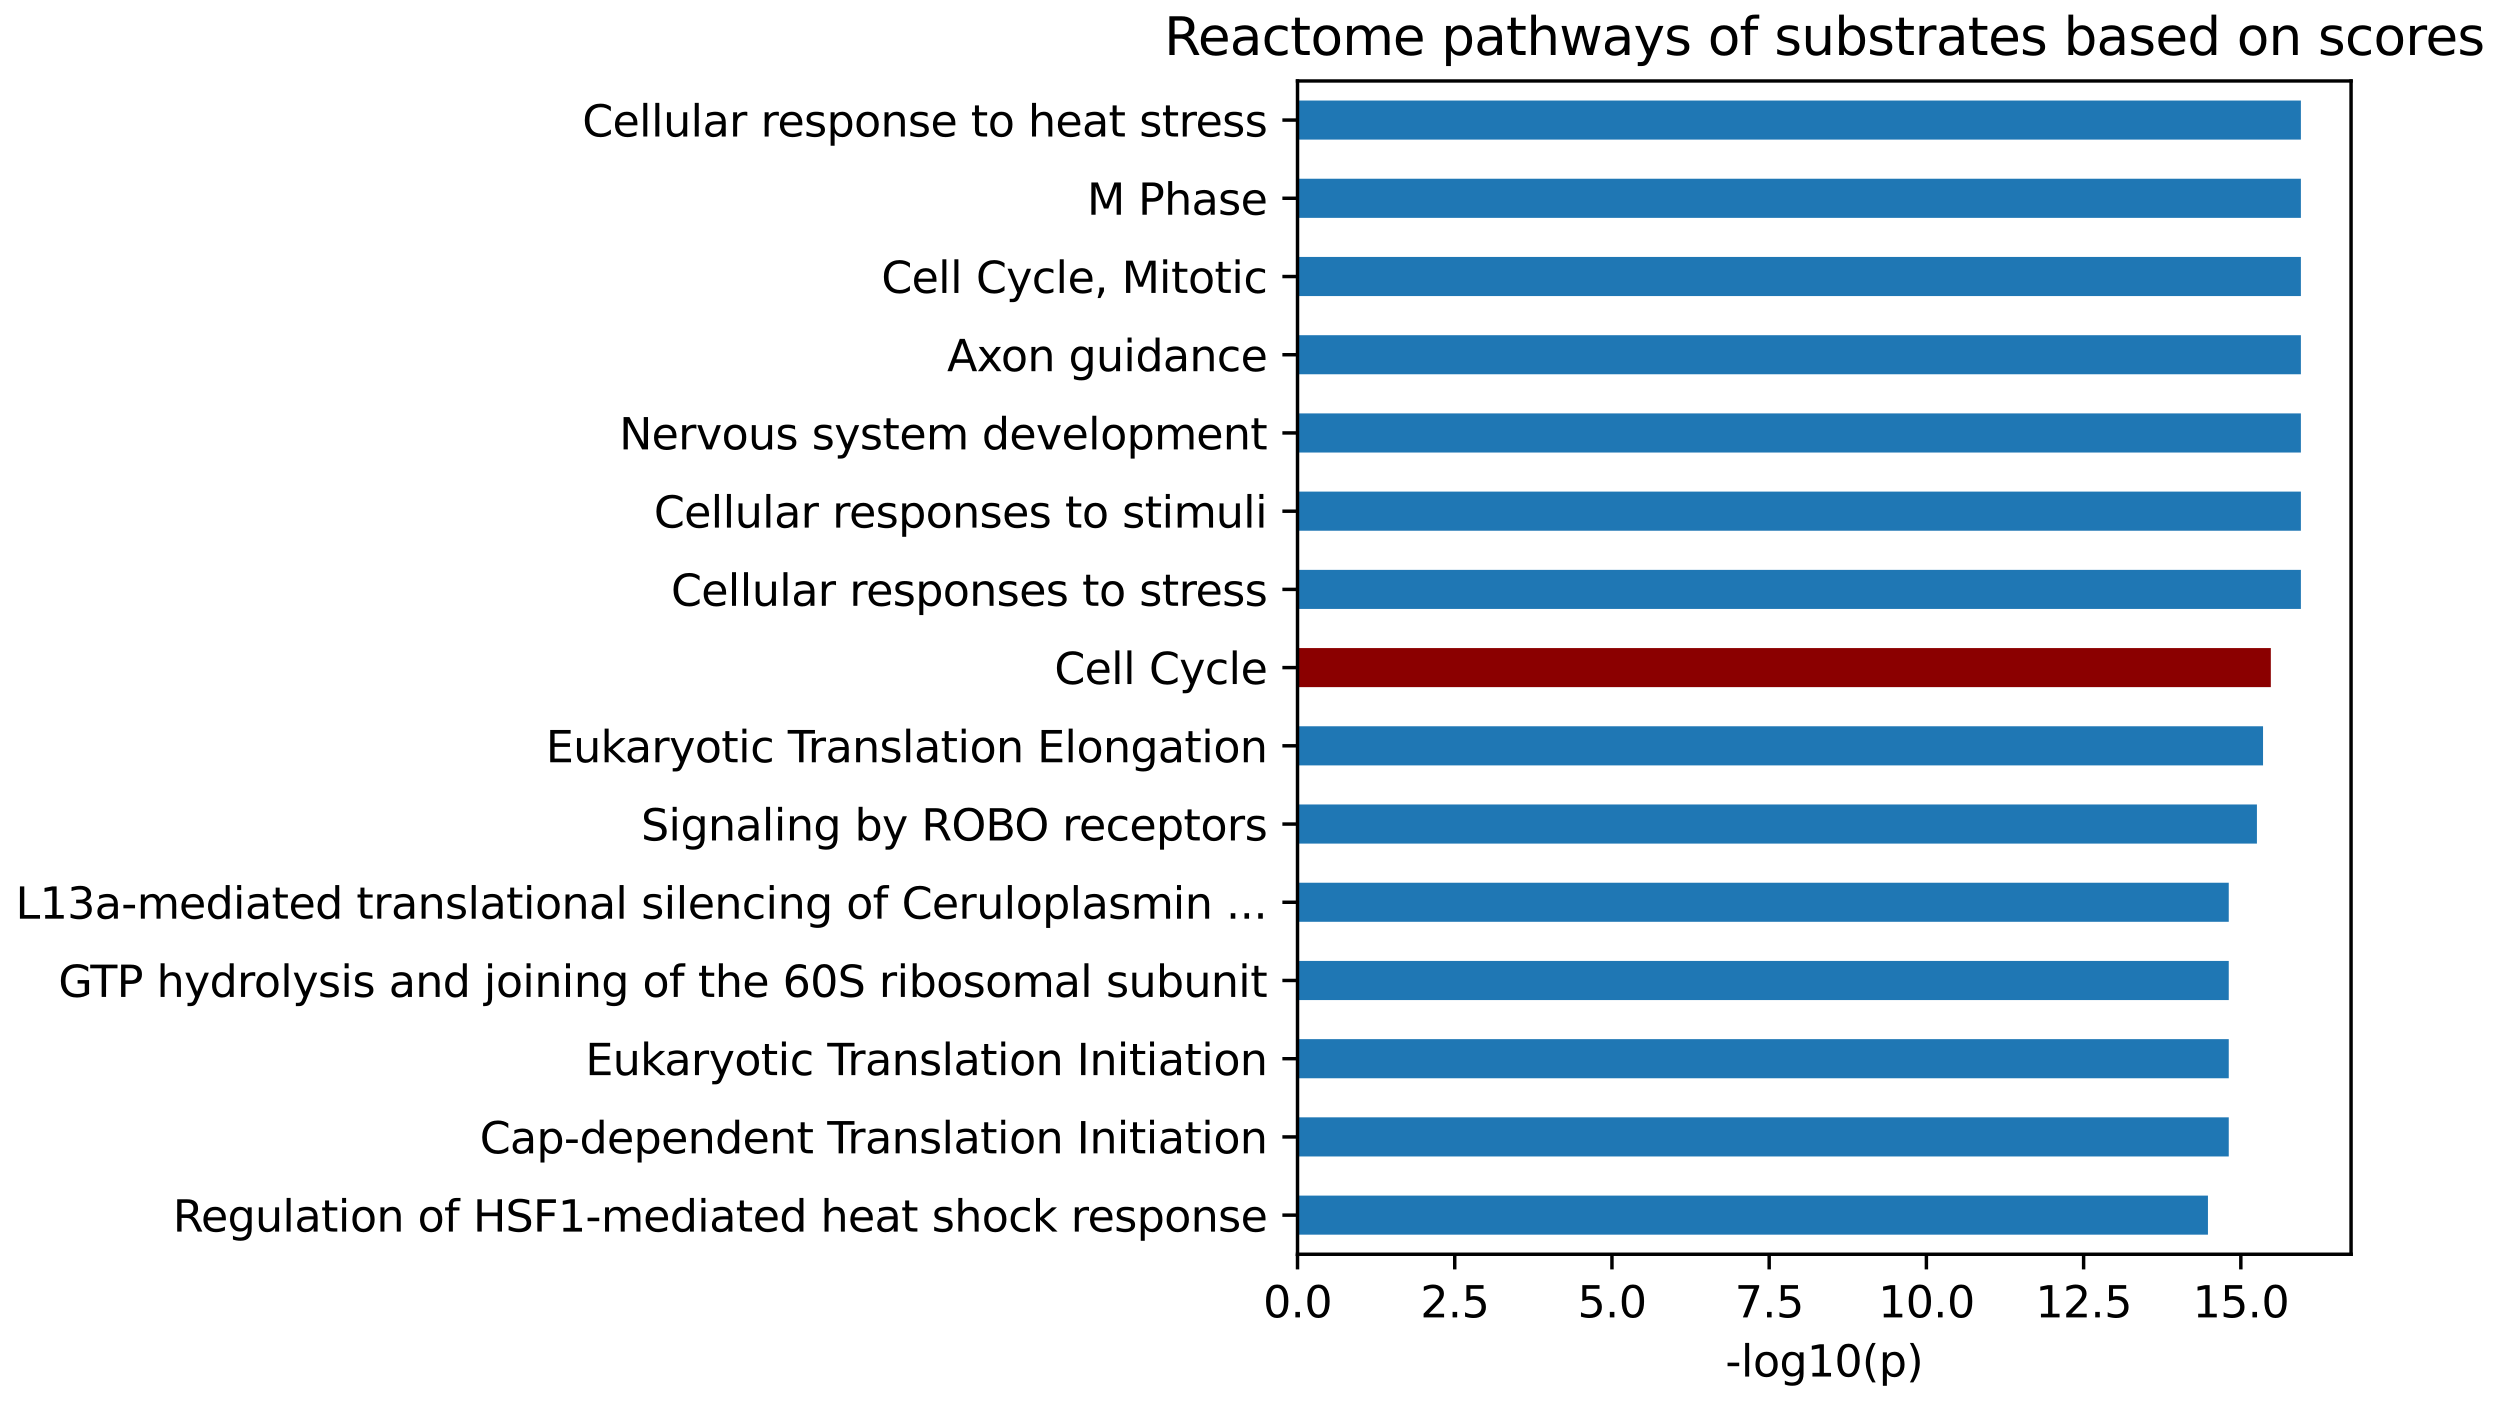 <?xml version="1.0" encoding="utf-8" standalone="no"?>
<!DOCTYPE svg PUBLIC "-//W3C//DTD SVG 1.1//EN"
  "http://www.w3.org/Graphics/SVG/1.1/DTD/svg11.dtd">
<svg xmlns:xlink="http://www.w3.org/1999/xlink" width="577.953pt" height="323.914pt" viewBox="0 0 577.953 323.914" xmlns="http://www.w3.org/2000/svg" version="1.1">
 <defs>
  <style type="text/css">*{stroke-linejoin: round; stroke-linecap: butt}</style>
 </defs>
 <g id="figure_1">
  <g id="patch_1">
   <path d="M 0 323.914 
L 577.953 323.914 
L 577.953 0 
L 0 0 
L 0 323.914 
z
" style="fill: none"/>
  </g>
  <g id="axes_1">
   <g id="patch_2">
    <path d="M 299.961 289.958 
L 543.521 289.958 
L 543.521 18.718 
L 299.961 18.718 
L 299.961 289.958 
z
" style="fill: none"/>
   </g>
   <g id="patch_3">
    <path d="M 299.961 285.437 
L 510.435 285.437 
L 510.435 276.396 
L 299.961 276.396 
z
" clip-path="url(#p8d01804ae6)" style="fill: #1f77b4"/>
   </g>
   <g id="patch_4">
    <path d="M 299.961 267.355 
L 515.247 267.355 
L 515.247 258.313 
L 299.961 258.313 
z
" clip-path="url(#p8d01804ae6)" style="fill: #1f77b4"/>
   </g>
   <g id="patch_5">
    <path d="M 299.961 249.272 
L 515.247 249.272 
L 515.247 240.231 
L 299.961 240.231 
z
" clip-path="url(#p8d01804ae6)" style="fill: #1f77b4"/>
   </g>
   <g id="patch_6">
    <path d="M 299.961 231.189 
L 515.247 231.189 
L 515.247 222.148 
L 299.961 222.148 
z
" clip-path="url(#p8d01804ae6)" style="fill: #1f77b4"/>
   </g>
   <g id="patch_7">
    <path d="M 299.961 213.107 
L 515.247 213.107 
L 515.247 204.065 
L 299.961 204.065 
z
" clip-path="url(#p8d01804ae6)" style="fill: #1f77b4"/>
   </g>
   <g id="patch_8">
    <path d="M 299.961 195.024 
L 521.76 195.024 
L 521.76 185.983 
L 299.961 185.983 
z
" clip-path="url(#p8d01804ae6)" style="fill: #1f77b4"/>
   </g>
   <g id="patch_9">
    <path d="M 299.961 176.941 
L 523.171 176.941 
L 523.171 167.9 
L 299.961 167.9 
z
" clip-path="url(#p8d01804ae6)" style="fill: #1f77b4"/>
   </g>
   <g id="patch_10">
    <path d="M 299.961 158.859 
L 524.973 158.859 
L 524.973 149.817 
L 299.961 149.817 
z
" clip-path="url(#p8d01804ae6)" style="fill: #8b0000"/>
   </g>
   <g id="patch_11">
    <path d="M 299.961 140.776 
L 531.923 140.776 
L 531.923 131.735 
L 299.961 131.735 
z
" clip-path="url(#p8d01804ae6)" style="fill: #1f77b4"/>
   </g>
   <g id="patch_12">
    <path d="M 299.961 122.693 
L 531.923 122.693 
L 531.923 113.652 
L 299.961 113.652 
z
" clip-path="url(#p8d01804ae6)" style="fill: #1f77b4"/>
   </g>
   <g id="patch_13">
    <path d="M 299.961 104.611 
L 531.923 104.611 
L 531.923 95.569 
L 299.961 95.569 
z
" clip-path="url(#p8d01804ae6)" style="fill: #1f77b4"/>
   </g>
   <g id="patch_14">
    <path d="M 299.961 86.528 
L 531.923 86.528 
L 531.923 77.487 
L 299.961 77.487 
z
" clip-path="url(#p8d01804ae6)" style="fill: #1f77b4"/>
   </g>
   <g id="patch_15">
    <path d="M 299.961 68.445 
L 531.923 68.445 
L 531.923 59.404 
L 299.961 59.404 
z
" clip-path="url(#p8d01804ae6)" style="fill: #1f77b4"/>
   </g>
   <g id="patch_16">
    <path d="M 299.961 50.363 
L 531.923 50.363 
L 531.923 41.321 
L 299.961 41.321 
z
" clip-path="url(#p8d01804ae6)" style="fill: #1f77b4"/>
   </g>
   <g id="patch_17">
    <path d="M 299.961 32.28 
L 531.923 32.28 
L 531.923 23.239 
L 299.961 23.239 
z
" clip-path="url(#p8d01804ae6)" style="fill: #1f77b4"/>
   </g>
   <g id="matplotlib.axis_1">
    <g id="xtick_1">
     <g id="line2d_1">
      <defs>
       <path id="m9cb97869e6" d="M 0 0 
L 0 3.5 
" style="stroke: #000000; stroke-width: 0.8"/>
      </defs>
      <g>
       <use xlink:href="#m9cb97869e6" x="299.961" y="289.958" style="stroke: #000000; stroke-width: 0.8"/>
      </g>
     </g>
     <g id="text_1">
      <!-- 0.0 -->
      <g transform="translate(292.009 304.557) scale(0.1 -0.1)">
       <defs>
        <path id="DejaVuSans-30" d="M 2034 4250 
Q 1547 4250 1301 3770 
Q 1056 3291 1056 2328 
Q 1056 1369 1301 889 
Q 1547 409 2034 409 
Q 2525 409 2770 889 
Q 3016 1369 3016 2328 
Q 3016 3291 2770 3770 
Q 2525 4250 2034 4250 
z
M 2034 4750 
Q 2819 4750 3233 4129 
Q 3647 3509 3647 2328 
Q 3647 1150 3233 529 
Q 2819 -91 2034 -91 
Q 1250 -91 836 529 
Q 422 1150 422 2328 
Q 422 3509 836 4129 
Q 1250 4750 2034 4750 
z
" transform="scale(0.016)"/>
        <path id="DejaVuSans-2e" d="M 684 794 
L 1344 794 
L 1344 0 
L 684 0 
L 684 794 
z
" transform="scale(0.016)"/>
       </defs>
       <use xlink:href="#DejaVuSans-30"/>
       <use xlink:href="#DejaVuSans-2e" transform="translate(63.623 0)"/>
       <use xlink:href="#DejaVuSans-30" transform="translate(95.41 0)"/>
      </g>
     </g>
    </g>
    <g id="xtick_2">
     <g id="line2d_2">
      <g>
       <use xlink:href="#m9cb97869e6" x="336.307" y="289.958" style="stroke: #000000; stroke-width: 0.8"/>
      </g>
     </g>
     <g id="text_2">
      <!-- 2.5 -->
      <g transform="translate(328.356 304.557) scale(0.1 -0.1)">
       <defs>
        <path id="DejaVuSans-32" d="M 1228 531 
L 3431 531 
L 3431 0 
L 469 0 
L 469 531 
Q 828 903 1448 1529 
Q 2069 2156 2228 2338 
Q 2531 2678 2651 2914 
Q 2772 3150 2772 3378 
Q 2772 3750 2511 3984 
Q 2250 4219 1831 4219 
Q 1534 4219 1204 4116 
Q 875 4013 500 3803 
L 500 4441 
Q 881 4594 1212 4672 
Q 1544 4750 1819 4750 
Q 2544 4750 2975 4387 
Q 3406 4025 3406 3419 
Q 3406 3131 3298 2873 
Q 3191 2616 2906 2266 
Q 2828 2175 2409 1742 
Q 1991 1309 1228 531 
z
" transform="scale(0.016)"/>
        <path id="DejaVuSans-35" d="M 691 4666 
L 3169 4666 
L 3169 4134 
L 1269 4134 
L 1269 2991 
Q 1406 3038 1543 3061 
Q 1681 3084 1819 3084 
Q 2600 3084 3056 2656 
Q 3513 2228 3513 1497 
Q 3513 744 3044 326 
Q 2575 -91 1722 -91 
Q 1428 -91 1123 -41 
Q 819 9 494 109 
L 494 744 
Q 775 591 1075 516 
Q 1375 441 1709 441 
Q 2250 441 2565 725 
Q 2881 1009 2881 1497 
Q 2881 1984 2565 2268 
Q 2250 2553 1709 2553 
Q 1456 2553 1204 2497 
Q 953 2441 691 2322 
L 691 4666 
z
" transform="scale(0.016)"/>
       </defs>
       <use xlink:href="#DejaVuSans-32"/>
       <use xlink:href="#DejaVuSans-2e" transform="translate(63.623 0)"/>
       <use xlink:href="#DejaVuSans-35" transform="translate(95.41 0)"/>
      </g>
     </g>
    </g>
    <g id="xtick_3">
     <g id="line2d_3">
      <g>
       <use xlink:href="#m9cb97869e6" x="372.653" y="289.958" style="stroke: #000000; stroke-width: 0.8"/>
      </g>
     </g>
     <g id="text_3">
      <!-- 5.0 -->
      <g transform="translate(364.702 304.557) scale(0.1 -0.1)">
       <use xlink:href="#DejaVuSans-35"/>
       <use xlink:href="#DejaVuSans-2e" transform="translate(63.623 0)"/>
       <use xlink:href="#DejaVuSans-30" transform="translate(95.41 0)"/>
      </g>
     </g>
    </g>
    <g id="xtick_4">
     <g id="line2d_4">
      <g>
       <use xlink:href="#m9cb97869e6" x="409" y="289.958" style="stroke: #000000; stroke-width: 0.8"/>
      </g>
     </g>
     <g id="text_4">
      <!-- 7.5 -->
      <g transform="translate(401.048 304.557) scale(0.1 -0.1)">
       <defs>
        <path id="DejaVuSans-37" d="M 525 4666 
L 3525 4666 
L 3525 4397 
L 1831 0 
L 1172 0 
L 2766 4134 
L 525 4134 
L 525 4666 
z
" transform="scale(0.016)"/>
       </defs>
       <use xlink:href="#DejaVuSans-37"/>
       <use xlink:href="#DejaVuSans-2e" transform="translate(63.623 0)"/>
       <use xlink:href="#DejaVuSans-35" transform="translate(95.41 0)"/>
      </g>
     </g>
    </g>
    <g id="xtick_5">
     <g id="line2d_5">
      <g>
       <use xlink:href="#m9cb97869e6" x="445.346" y="289.958" style="stroke: #000000; stroke-width: 0.8"/>
      </g>
     </g>
     <g id="text_5">
      <!-- 10.0 -->
      <g transform="translate(434.213 304.557) scale(0.1 -0.1)">
       <defs>
        <path id="DejaVuSans-31" d="M 794 531 
L 1825 531 
L 1825 4091 
L 703 3866 
L 703 4441 
L 1819 4666 
L 2450 4666 
L 2450 531 
L 3481 531 
L 3481 0 
L 794 0 
L 794 531 
z
" transform="scale(0.016)"/>
       </defs>
       <use xlink:href="#DejaVuSans-31"/>
       <use xlink:href="#DejaVuSans-30" transform="translate(63.623 0)"/>
       <use xlink:href="#DejaVuSans-2e" transform="translate(127.246 0)"/>
       <use xlink:href="#DejaVuSans-30" transform="translate(159.033 0)"/>
      </g>
     </g>
    </g>
    <g id="xtick_6">
     <g id="line2d_6">
      <g>
       <use xlink:href="#m9cb97869e6" x="481.692" y="289.958" style="stroke: #000000; stroke-width: 0.8"/>
      </g>
     </g>
     <g id="text_6">
      <!-- 12.5 -->
      <g transform="translate(470.559 304.557) scale(0.1 -0.1)">
       <use xlink:href="#DejaVuSans-31"/>
       <use xlink:href="#DejaVuSans-32" transform="translate(63.623 0)"/>
       <use xlink:href="#DejaVuSans-2e" transform="translate(127.246 0)"/>
       <use xlink:href="#DejaVuSans-35" transform="translate(159.033 0)"/>
      </g>
     </g>
    </g>
    <g id="xtick_7">
     <g id="line2d_7">
      <g>
       <use xlink:href="#m9cb97869e6" x="518.039" y="289.958" style="stroke: #000000; stroke-width: 0.8"/>
      </g>
     </g>
     <g id="text_7">
      <!-- 15.0 -->
      <g transform="translate(506.906 304.557) scale(0.1 -0.1)">
       <use xlink:href="#DejaVuSans-31"/>
       <use xlink:href="#DejaVuSans-35" transform="translate(63.623 0)"/>
       <use xlink:href="#DejaVuSans-2e" transform="translate(127.246 0)"/>
       <use xlink:href="#DejaVuSans-30" transform="translate(159.033 0)"/>
      </g>
     </g>
    </g>
    <g id="text_8">
     <!-- -log10(p) -->
     <g transform="translate(398.876 318.235) scale(0.1 -0.1)">
      <defs>
       <path id="DejaVuSans-2d" d="M 313 2009 
L 1997 2009 
L 1997 1497 
L 313 1497 
L 313 2009 
z
" transform="scale(0.016)"/>
       <path id="DejaVuSans-6c" d="M 603 4863 
L 1178 4863 
L 1178 0 
L 603 0 
L 603 4863 
z
" transform="scale(0.016)"/>
       <path id="DejaVuSans-6f" d="M 1959 3097 
Q 1497 3097 1228 2736 
Q 959 2375 959 1747 
Q 959 1119 1226 758 
Q 1494 397 1959 397 
Q 2419 397 2687 759 
Q 2956 1122 2956 1747 
Q 2956 2369 2687 2733 
Q 2419 3097 1959 3097 
z
M 1959 3584 
Q 2709 3584 3137 3096 
Q 3566 2609 3566 1747 
Q 3566 888 3137 398 
Q 2709 -91 1959 -91 
Q 1206 -91 779 398 
Q 353 888 353 1747 
Q 353 2609 779 3096 
Q 1206 3584 1959 3584 
z
" transform="scale(0.016)"/>
       <path id="DejaVuSans-67" d="M 2906 1791 
Q 2906 2416 2648 2759 
Q 2391 3103 1925 3103 
Q 1463 3103 1205 2759 
Q 947 2416 947 1791 
Q 947 1169 1205 825 
Q 1463 481 1925 481 
Q 2391 481 2648 825 
Q 2906 1169 2906 1791 
z
M 3481 434 
Q 3481 -459 3084 -895 
Q 2688 -1331 1869 -1331 
Q 1566 -1331 1297 -1286 
Q 1028 -1241 775 -1147 
L 775 -588 
Q 1028 -725 1275 -790 
Q 1522 -856 1778 -856 
Q 2344 -856 2625 -561 
Q 2906 -266 2906 331 
L 2906 616 
Q 2728 306 2450 153 
Q 2172 0 1784 0 
Q 1141 0 747 490 
Q 353 981 353 1791 
Q 353 2603 747 3093 
Q 1141 3584 1784 3584 
Q 2172 3584 2450 3431 
Q 2728 3278 2906 2969 
L 2906 3500 
L 3481 3500 
L 3481 434 
z
" transform="scale(0.016)"/>
       <path id="DejaVuSans-28" d="M 1984 4856 
Q 1566 4138 1362 3434 
Q 1159 2731 1159 2009 
Q 1159 1288 1364 580 
Q 1569 -128 1984 -844 
L 1484 -844 
Q 1016 -109 783 600 
Q 550 1309 550 2009 
Q 550 2706 781 3412 
Q 1013 4119 1484 4856 
L 1984 4856 
z
" transform="scale(0.016)"/>
       <path id="DejaVuSans-70" d="M 1159 525 
L 1159 -1331 
L 581 -1331 
L 581 3500 
L 1159 3500 
L 1159 2969 
Q 1341 3281 1617 3432 
Q 1894 3584 2278 3584 
Q 2916 3584 3314 3078 
Q 3713 2572 3713 1747 
Q 3713 922 3314 415 
Q 2916 -91 2278 -91 
Q 1894 -91 1617 61 
Q 1341 213 1159 525 
z
M 3116 1747 
Q 3116 2381 2855 2742 
Q 2594 3103 2138 3103 
Q 1681 3103 1420 2742 
Q 1159 2381 1159 1747 
Q 1159 1113 1420 752 
Q 1681 391 2138 391 
Q 2594 391 2855 752 
Q 3116 1113 3116 1747 
z
" transform="scale(0.016)"/>
       <path id="DejaVuSans-29" d="M 513 4856 
L 1013 4856 
Q 1481 4119 1714 3412 
Q 1947 2706 1947 2009 
Q 1947 1309 1714 600 
Q 1481 -109 1013 -844 
L 513 -844 
Q 928 -128 1133 580 
Q 1338 1288 1338 2009 
Q 1338 2731 1133 3434 
Q 928 4138 513 4856 
z
" transform="scale(0.016)"/>
      </defs>
      <use xlink:href="#DejaVuSans-2d"/>
      <use xlink:href="#DejaVuSans-6c" transform="translate(36.084 0)"/>
      <use xlink:href="#DejaVuSans-6f" transform="translate(63.867 0)"/>
      <use xlink:href="#DejaVuSans-67" transform="translate(125.049 0)"/>
      <use xlink:href="#DejaVuSans-31" transform="translate(188.525 0)"/>
      <use xlink:href="#DejaVuSans-30" transform="translate(252.148 0)"/>
      <use xlink:href="#DejaVuSans-28" transform="translate(315.771 0)"/>
      <use xlink:href="#DejaVuSans-70" transform="translate(354.785 0)"/>
      <use xlink:href="#DejaVuSans-29" transform="translate(418.262 0)"/>
     </g>
    </g>
   </g>
   <g id="matplotlib.axis_2">
    <g id="ytick_1">
     <g id="line2d_8">
      <defs>
       <path id="m7c8f4fd63d" d="M 0 0 
L -3.5 0 
" style="stroke: #000000; stroke-width: 0.8"/>
      </defs>
      <g>
       <use xlink:href="#m7c8f4fd63d" x="299.961" y="280.917" style="stroke: #000000; stroke-width: 0.8"/>
      </g>
     </g>
     <g id="text_9">
      <!-- Regulation of HSF1-mediated heat shock response -->
      <g transform="translate(39.962 284.716) scale(0.1 -0.1)">
       <defs>
        <path id="DejaVuSans-52" d="M 2841 2188 
Q 3044 2119 3236 1894 
Q 3428 1669 3622 1275 
L 4263 0 
L 3584 0 
L 2988 1197 
Q 2756 1666 2539 1819 
Q 2322 1972 1947 1972 
L 1259 1972 
L 1259 0 
L 628 0 
L 628 4666 
L 2053 4666 
Q 2853 4666 3247 4331 
Q 3641 3997 3641 3322 
Q 3641 2881 3436 2590 
Q 3231 2300 2841 2188 
z
M 1259 4147 
L 1259 2491 
L 2053 2491 
Q 2509 2491 2742 2702 
Q 2975 2913 2975 3322 
Q 2975 3731 2742 3939 
Q 2509 4147 2053 4147 
L 1259 4147 
z
" transform="scale(0.016)"/>
        <path id="DejaVuSans-65" d="M 3597 1894 
L 3597 1613 
L 953 1613 
Q 991 1019 1311 708 
Q 1631 397 2203 397 
Q 2534 397 2845 478 
Q 3156 559 3463 722 
L 3463 178 
Q 3153 47 2828 -22 
Q 2503 -91 2169 -91 
Q 1331 -91 842 396 
Q 353 884 353 1716 
Q 353 2575 817 3079 
Q 1281 3584 2069 3584 
Q 2775 3584 3186 3129 
Q 3597 2675 3597 1894 
z
M 3022 2063 
Q 3016 2534 2758 2815 
Q 2500 3097 2075 3097 
Q 1594 3097 1305 2825 
Q 1016 2553 972 2059 
L 3022 2063 
z
" transform="scale(0.016)"/>
        <path id="DejaVuSans-75" d="M 544 1381 
L 544 3500 
L 1119 3500 
L 1119 1403 
Q 1119 906 1312 657 
Q 1506 409 1894 409 
Q 2359 409 2629 706 
Q 2900 1003 2900 1516 
L 2900 3500 
L 3475 3500 
L 3475 0 
L 2900 0 
L 2900 538 
Q 2691 219 2414 64 
Q 2138 -91 1772 -91 
Q 1169 -91 856 284 
Q 544 659 544 1381 
z
M 1991 3584 
L 1991 3584 
z
" transform="scale(0.016)"/>
        <path id="DejaVuSans-61" d="M 2194 1759 
Q 1497 1759 1228 1600 
Q 959 1441 959 1056 
Q 959 750 1161 570 
Q 1363 391 1709 391 
Q 2188 391 2477 730 
Q 2766 1069 2766 1631 
L 2766 1759 
L 2194 1759 
z
M 3341 1997 
L 3341 0 
L 2766 0 
L 2766 531 
Q 2569 213 2275 61 
Q 1981 -91 1556 -91 
Q 1019 -91 701 211 
Q 384 513 384 1019 
Q 384 1609 779 1909 
Q 1175 2209 1959 2209 
L 2766 2209 
L 2766 2266 
Q 2766 2663 2505 2880 
Q 2244 3097 1772 3097 
Q 1472 3097 1187 3025 
Q 903 2953 641 2809 
L 641 3341 
Q 956 3463 1253 3523 
Q 1550 3584 1831 3584 
Q 2591 3584 2966 3190 
Q 3341 2797 3341 1997 
z
" transform="scale(0.016)"/>
        <path id="DejaVuSans-74" d="M 1172 4494 
L 1172 3500 
L 2356 3500 
L 2356 3053 
L 1172 3053 
L 1172 1153 
Q 1172 725 1289 603 
Q 1406 481 1766 481 
L 2356 481 
L 2356 0 
L 1766 0 
Q 1100 0 847 248 
Q 594 497 594 1153 
L 594 3053 
L 172 3053 
L 172 3500 
L 594 3500 
L 594 4494 
L 1172 4494 
z
" transform="scale(0.016)"/>
        <path id="DejaVuSans-69" d="M 603 3500 
L 1178 3500 
L 1178 0 
L 603 0 
L 603 3500 
z
M 603 4863 
L 1178 4863 
L 1178 4134 
L 603 4134 
L 603 4863 
z
" transform="scale(0.016)"/>
        <path id="DejaVuSans-6e" d="M 3513 2113 
L 3513 0 
L 2938 0 
L 2938 2094 
Q 2938 2591 2744 2837 
Q 2550 3084 2163 3084 
Q 1697 3084 1428 2787 
Q 1159 2491 1159 1978 
L 1159 0 
L 581 0 
L 581 3500 
L 1159 3500 
L 1159 2956 
Q 1366 3272 1645 3428 
Q 1925 3584 2291 3584 
Q 2894 3584 3203 3211 
Q 3513 2838 3513 2113 
z
" transform="scale(0.016)"/>
        <path id="DejaVuSans-20" transform="scale(0.016)"/>
        <path id="DejaVuSans-66" d="M 2375 4863 
L 2375 4384 
L 1825 4384 
Q 1516 4384 1395 4259 
Q 1275 4134 1275 3809 
L 1275 3500 
L 2222 3500 
L 2222 3053 
L 1275 3053 
L 1275 0 
L 697 0 
L 697 3053 
L 147 3053 
L 147 3500 
L 697 3500 
L 697 3744 
Q 697 4328 969 4595 
Q 1241 4863 1831 4863 
L 2375 4863 
z
" transform="scale(0.016)"/>
        <path id="DejaVuSans-48" d="M 628 4666 
L 1259 4666 
L 1259 2753 
L 3553 2753 
L 3553 4666 
L 4184 4666 
L 4184 0 
L 3553 0 
L 3553 2222 
L 1259 2222 
L 1259 0 
L 628 0 
L 628 4666 
z
" transform="scale(0.016)"/>
        <path id="DejaVuSans-53" d="M 3425 4513 
L 3425 3897 
Q 3066 4069 2747 4153 
Q 2428 4238 2131 4238 
Q 1616 4238 1336 4038 
Q 1056 3838 1056 3469 
Q 1056 3159 1242 3001 
Q 1428 2844 1947 2747 
L 2328 2669 
Q 3034 2534 3370 2195 
Q 3706 1856 3706 1288 
Q 3706 609 3251 259 
Q 2797 -91 1919 -91 
Q 1588 -91 1214 -16 
Q 841 59 441 206 
L 441 856 
Q 825 641 1194 531 
Q 1563 422 1919 422 
Q 2459 422 2753 634 
Q 3047 847 3047 1241 
Q 3047 1584 2836 1778 
Q 2625 1972 2144 2069 
L 1759 2144 
Q 1053 2284 737 2584 
Q 422 2884 422 3419 
Q 422 4038 858 4394 
Q 1294 4750 2059 4750 
Q 2388 4750 2728 4690 
Q 3069 4631 3425 4513 
z
" transform="scale(0.016)"/>
        <path id="DejaVuSans-46" d="M 628 4666 
L 3309 4666 
L 3309 4134 
L 1259 4134 
L 1259 2759 
L 3109 2759 
L 3109 2228 
L 1259 2228 
L 1259 0 
L 628 0 
L 628 4666 
z
" transform="scale(0.016)"/>
        <path id="DejaVuSans-6d" d="M 3328 2828 
Q 3544 3216 3844 3400 
Q 4144 3584 4550 3584 
Q 5097 3584 5394 3201 
Q 5691 2819 5691 2113 
L 5691 0 
L 5113 0 
L 5113 2094 
Q 5113 2597 4934 2840 
Q 4756 3084 4391 3084 
Q 3944 3084 3684 2787 
Q 3425 2491 3425 1978 
L 3425 0 
L 2847 0 
L 2847 2094 
Q 2847 2600 2669 2842 
Q 2491 3084 2119 3084 
Q 1678 3084 1418 2786 
Q 1159 2488 1159 1978 
L 1159 0 
L 581 0 
L 581 3500 
L 1159 3500 
L 1159 2956 
Q 1356 3278 1631 3431 
Q 1906 3584 2284 3584 
Q 2666 3584 2933 3390 
Q 3200 3197 3328 2828 
z
" transform="scale(0.016)"/>
        <path id="DejaVuSans-64" d="M 2906 2969 
L 2906 4863 
L 3481 4863 
L 3481 0 
L 2906 0 
L 2906 525 
Q 2725 213 2448 61 
Q 2172 -91 1784 -91 
Q 1150 -91 751 415 
Q 353 922 353 1747 
Q 353 2572 751 3078 
Q 1150 3584 1784 3584 
Q 2172 3584 2448 3432 
Q 2725 3281 2906 2969 
z
M 947 1747 
Q 947 1113 1208 752 
Q 1469 391 1925 391 
Q 2381 391 2643 752 
Q 2906 1113 2906 1747 
Q 2906 2381 2643 2742 
Q 2381 3103 1925 3103 
Q 1469 3103 1208 2742 
Q 947 2381 947 1747 
z
" transform="scale(0.016)"/>
        <path id="DejaVuSans-68" d="M 3513 2113 
L 3513 0 
L 2938 0 
L 2938 2094 
Q 2938 2591 2744 2837 
Q 2550 3084 2163 3084 
Q 1697 3084 1428 2787 
Q 1159 2491 1159 1978 
L 1159 0 
L 581 0 
L 581 4863 
L 1159 4863 
L 1159 2956 
Q 1366 3272 1645 3428 
Q 1925 3584 2291 3584 
Q 2894 3584 3203 3211 
Q 3513 2838 3513 2113 
z
" transform="scale(0.016)"/>
        <path id="DejaVuSans-73" d="M 2834 3397 
L 2834 2853 
Q 2591 2978 2328 3040 
Q 2066 3103 1784 3103 
Q 1356 3103 1142 2972 
Q 928 2841 928 2578 
Q 928 2378 1081 2264 
Q 1234 2150 1697 2047 
L 1894 2003 
Q 2506 1872 2764 1633 
Q 3022 1394 3022 966 
Q 3022 478 2636 193 
Q 2250 -91 1575 -91 
Q 1294 -91 989 -36 
Q 684 19 347 128 
L 347 722 
Q 666 556 975 473 
Q 1284 391 1588 391 
Q 1994 391 2212 530 
Q 2431 669 2431 922 
Q 2431 1156 2273 1281 
Q 2116 1406 1581 1522 
L 1381 1569 
Q 847 1681 609 1914 
Q 372 2147 372 2553 
Q 372 3047 722 3315 
Q 1072 3584 1716 3584 
Q 2034 3584 2315 3537 
Q 2597 3491 2834 3397 
z
" transform="scale(0.016)"/>
        <path id="DejaVuSans-63" d="M 3122 3366 
L 3122 2828 
Q 2878 2963 2633 3030 
Q 2388 3097 2138 3097 
Q 1578 3097 1268 2742 
Q 959 2388 959 1747 
Q 959 1106 1268 751 
Q 1578 397 2138 397 
Q 2388 397 2633 464 
Q 2878 531 3122 666 
L 3122 134 
Q 2881 22 2623 -34 
Q 2366 -91 2075 -91 
Q 1284 -91 818 406 
Q 353 903 353 1747 
Q 353 2603 823 3093 
Q 1294 3584 2113 3584 
Q 2378 3584 2631 3529 
Q 2884 3475 3122 3366 
z
" transform="scale(0.016)"/>
        <path id="DejaVuSans-6b" d="M 581 4863 
L 1159 4863 
L 1159 1991 
L 2875 3500 
L 3609 3500 
L 1753 1863 
L 3688 0 
L 2938 0 
L 1159 1709 
L 1159 0 
L 581 0 
L 581 4863 
z
" transform="scale(0.016)"/>
        <path id="DejaVuSans-72" d="M 2631 2963 
Q 2534 3019 2420 3045 
Q 2306 3072 2169 3072 
Q 1681 3072 1420 2755 
Q 1159 2438 1159 1844 
L 1159 0 
L 581 0 
L 581 3500 
L 1159 3500 
L 1159 2956 
Q 1341 3275 1631 3429 
Q 1922 3584 2338 3584 
Q 2397 3584 2469 3576 
Q 2541 3569 2628 3553 
L 2631 2963 
z
" transform="scale(0.016)"/>
       </defs>
       <use xlink:href="#DejaVuSans-52"/>
       <use xlink:href="#DejaVuSans-65" transform="translate(64.982 0)"/>
       <use xlink:href="#DejaVuSans-67" transform="translate(126.506 0)"/>
       <use xlink:href="#DejaVuSans-75" transform="translate(189.982 0)"/>
       <use xlink:href="#DejaVuSans-6c" transform="translate(253.361 0)"/>
       <use xlink:href="#DejaVuSans-61" transform="translate(281.145 0)"/>
       <use xlink:href="#DejaVuSans-74" transform="translate(342.424 0)"/>
       <use xlink:href="#DejaVuSans-69" transform="translate(381.633 0)"/>
       <use xlink:href="#DejaVuSans-6f" transform="translate(409.416 0)"/>
       <use xlink:href="#DejaVuSans-6e" transform="translate(470.598 0)"/>
       <use xlink:href="#DejaVuSans-20" transform="translate(533.977 0)"/>
       <use xlink:href="#DejaVuSans-6f" transform="translate(565.764 0)"/>
       <use xlink:href="#DejaVuSans-66" transform="translate(626.945 0)"/>
       <use xlink:href="#DejaVuSans-20" transform="translate(662.15 0)"/>
       <use xlink:href="#DejaVuSans-48" transform="translate(693.938 0)"/>
       <use xlink:href="#DejaVuSans-53" transform="translate(769.133 0)"/>
       <use xlink:href="#DejaVuSans-46" transform="translate(832.609 0)"/>
       <use xlink:href="#DejaVuSans-31" transform="translate(890.129 0)"/>
       <use xlink:href="#DejaVuSans-2d" transform="translate(953.752 0)"/>
       <use xlink:href="#DejaVuSans-6d" transform="translate(989.836 0)"/>
       <use xlink:href="#DejaVuSans-65" transform="translate(1087.248 0)"/>
       <use xlink:href="#DejaVuSans-64" transform="translate(1148.771 0)"/>
       <use xlink:href="#DejaVuSans-69" transform="translate(1212.248 0)"/>
       <use xlink:href="#DejaVuSans-61" transform="translate(1240.031 0)"/>
       <use xlink:href="#DejaVuSans-74" transform="translate(1301.311 0)"/>
       <use xlink:href="#DejaVuSans-65" transform="translate(1340.52 0)"/>
       <use xlink:href="#DejaVuSans-64" transform="translate(1402.043 0)"/>
       <use xlink:href="#DejaVuSans-20" transform="translate(1465.52 0)"/>
       <use xlink:href="#DejaVuSans-68" transform="translate(1497.307 0)"/>
       <use xlink:href="#DejaVuSans-65" transform="translate(1560.686 0)"/>
       <use xlink:href="#DejaVuSans-61" transform="translate(1622.209 0)"/>
       <use xlink:href="#DejaVuSans-74" transform="translate(1683.488 0)"/>
       <use xlink:href="#DejaVuSans-20" transform="translate(1722.697 0)"/>
       <use xlink:href="#DejaVuSans-73" transform="translate(1754.484 0)"/>
       <use xlink:href="#DejaVuSans-68" transform="translate(1806.584 0)"/>
       <use xlink:href="#DejaVuSans-6f" transform="translate(1869.963 0)"/>
       <use xlink:href="#DejaVuSans-63" transform="translate(1931.145 0)"/>
       <use xlink:href="#DejaVuSans-6b" transform="translate(1986.125 0)"/>
       <use xlink:href="#DejaVuSans-20" transform="translate(2044.035 0)"/>
       <use xlink:href="#DejaVuSans-72" transform="translate(2075.822 0)"/>
       <use xlink:href="#DejaVuSans-65" transform="translate(2114.686 0)"/>
       <use xlink:href="#DejaVuSans-73" transform="translate(2176.209 0)"/>
       <use xlink:href="#DejaVuSans-70" transform="translate(2228.309 0)"/>
       <use xlink:href="#DejaVuSans-6f" transform="translate(2291.785 0)"/>
       <use xlink:href="#DejaVuSans-6e" transform="translate(2352.967 0)"/>
       <use xlink:href="#DejaVuSans-73" transform="translate(2416.346 0)"/>
       <use xlink:href="#DejaVuSans-65" transform="translate(2468.445 0)"/>
      </g>
     </g>
    </g>
    <g id="ytick_2">
     <g id="line2d_9">
      <g>
       <use xlink:href="#m7c8f4fd63d" x="299.961" y="262.834" style="stroke: #000000; stroke-width: 0.8"/>
      </g>
     </g>
     <g id="text_10">
      <!-- Cap-dependent Translation Initiation -->
      <g transform="translate(110.911 266.633) scale(0.1 -0.1)">
       <defs>
        <path id="DejaVuSans-43" d="M 4122 4306 
L 4122 3641 
Q 3803 3938 3442 4084 
Q 3081 4231 2675 4231 
Q 1875 4231 1450 3742 
Q 1025 3253 1025 2328 
Q 1025 1406 1450 917 
Q 1875 428 2675 428 
Q 3081 428 3442 575 
Q 3803 722 4122 1019 
L 4122 359 
Q 3791 134 3420 21 
Q 3050 -91 2638 -91 
Q 1578 -91 968 557 
Q 359 1206 359 2328 
Q 359 3453 968 4101 
Q 1578 4750 2638 4750 
Q 3056 4750 3426 4639 
Q 3797 4528 4122 4306 
z
" transform="scale(0.016)"/>
        <path id="DejaVuSans-54" d="M -19 4666 
L 3928 4666 
L 3928 4134 
L 2272 4134 
L 2272 0 
L 1638 0 
L 1638 4134 
L -19 4134 
L -19 4666 
z
" transform="scale(0.016)"/>
        <path id="DejaVuSans-49" d="M 628 4666 
L 1259 4666 
L 1259 0 
L 628 0 
L 628 4666 
z
" transform="scale(0.016)"/>
       </defs>
       <use xlink:href="#DejaVuSans-43"/>
       <use xlink:href="#DejaVuSans-61" transform="translate(69.824 0)"/>
       <use xlink:href="#DejaVuSans-70" transform="translate(131.104 0)"/>
       <use xlink:href="#DejaVuSans-2d" transform="translate(194.58 0)"/>
       <use xlink:href="#DejaVuSans-64" transform="translate(230.664 0)"/>
       <use xlink:href="#DejaVuSans-65" transform="translate(294.141 0)"/>
       <use xlink:href="#DejaVuSans-70" transform="translate(355.664 0)"/>
       <use xlink:href="#DejaVuSans-65" transform="translate(419.141 0)"/>
       <use xlink:href="#DejaVuSans-6e" transform="translate(480.664 0)"/>
       <use xlink:href="#DejaVuSans-64" transform="translate(544.043 0)"/>
       <use xlink:href="#DejaVuSans-65" transform="translate(607.52 0)"/>
       <use xlink:href="#DejaVuSans-6e" transform="translate(669.043 0)"/>
       <use xlink:href="#DejaVuSans-74" transform="translate(732.422 0)"/>
       <use xlink:href="#DejaVuSans-20" transform="translate(771.631 0)"/>
       <use xlink:href="#DejaVuSans-54" transform="translate(803.418 0)"/>
       <use xlink:href="#DejaVuSans-72" transform="translate(849.752 0)"/>
       <use xlink:href="#DejaVuSans-61" transform="translate(890.865 0)"/>
       <use xlink:href="#DejaVuSans-6e" transform="translate(952.145 0)"/>
       <use xlink:href="#DejaVuSans-73" transform="translate(1015.523 0)"/>
       <use xlink:href="#DejaVuSans-6c" transform="translate(1067.623 0)"/>
       <use xlink:href="#DejaVuSans-61" transform="translate(1095.406 0)"/>
       <use xlink:href="#DejaVuSans-74" transform="translate(1156.686 0)"/>
       <use xlink:href="#DejaVuSans-69" transform="translate(1195.895 0)"/>
       <use xlink:href="#DejaVuSans-6f" transform="translate(1223.678 0)"/>
       <use xlink:href="#DejaVuSans-6e" transform="translate(1284.859 0)"/>
       <use xlink:href="#DejaVuSans-20" transform="translate(1348.238 0)"/>
       <use xlink:href="#DejaVuSans-49" transform="translate(1380.025 0)"/>
       <use xlink:href="#DejaVuSans-6e" transform="translate(1409.518 0)"/>
       <use xlink:href="#DejaVuSans-69" transform="translate(1472.896 0)"/>
       <use xlink:href="#DejaVuSans-74" transform="translate(1500.68 0)"/>
       <use xlink:href="#DejaVuSans-69" transform="translate(1539.889 0)"/>
       <use xlink:href="#DejaVuSans-61" transform="translate(1567.672 0)"/>
       <use xlink:href="#DejaVuSans-74" transform="translate(1628.951 0)"/>
       <use xlink:href="#DejaVuSans-69" transform="translate(1668.16 0)"/>
       <use xlink:href="#DejaVuSans-6f" transform="translate(1695.943 0)"/>
       <use xlink:href="#DejaVuSans-6e" transform="translate(1757.125 0)"/>
      </g>
     </g>
    </g>
    <g id="ytick_3">
     <g id="line2d_10">
      <g>
       <use xlink:href="#m7c8f4fd63d" x="299.961" y="244.751" style="stroke: #000000; stroke-width: 0.8"/>
      </g>
     </g>
     <g id="text_11">
      <!-- Eukaryotic Translation Initiation -->
      <g transform="translate(135.333 248.551) scale(0.1 -0.1)">
       <defs>
        <path id="DejaVuSans-45" d="M 628 4666 
L 3578 4666 
L 3578 4134 
L 1259 4134 
L 1259 2753 
L 3481 2753 
L 3481 2222 
L 1259 2222 
L 1259 531 
L 3634 531 
L 3634 0 
L 628 0 
L 628 4666 
z
" transform="scale(0.016)"/>
        <path id="DejaVuSans-79" d="M 2059 -325 
Q 1816 -950 1584 -1140 
Q 1353 -1331 966 -1331 
L 506 -1331 
L 506 -850 
L 844 -850 
Q 1081 -850 1212 -737 
Q 1344 -625 1503 -206 
L 1606 56 
L 191 3500 
L 800 3500 
L 1894 763 
L 2988 3500 
L 3597 3500 
L 2059 -325 
z
" transform="scale(0.016)"/>
       </defs>
       <use xlink:href="#DejaVuSans-45"/>
       <use xlink:href="#DejaVuSans-75" transform="translate(63.184 0)"/>
       <use xlink:href="#DejaVuSans-6b" transform="translate(126.562 0)"/>
       <use xlink:href="#DejaVuSans-61" transform="translate(182.723 0)"/>
       <use xlink:href="#DejaVuSans-72" transform="translate(244.002 0)"/>
       <use xlink:href="#DejaVuSans-79" transform="translate(285.115 0)"/>
       <use xlink:href="#DejaVuSans-6f" transform="translate(344.295 0)"/>
       <use xlink:href="#DejaVuSans-74" transform="translate(405.477 0)"/>
       <use xlink:href="#DejaVuSans-69" transform="translate(444.686 0)"/>
       <use xlink:href="#DejaVuSans-63" transform="translate(472.469 0)"/>
       <use xlink:href="#DejaVuSans-20" transform="translate(527.449 0)"/>
       <use xlink:href="#DejaVuSans-54" transform="translate(559.236 0)"/>
       <use xlink:href="#DejaVuSans-72" transform="translate(605.57 0)"/>
       <use xlink:href="#DejaVuSans-61" transform="translate(646.684 0)"/>
       <use xlink:href="#DejaVuSans-6e" transform="translate(707.963 0)"/>
       <use xlink:href="#DejaVuSans-73" transform="translate(771.342 0)"/>
       <use xlink:href="#DejaVuSans-6c" transform="translate(823.441 0)"/>
       <use xlink:href="#DejaVuSans-61" transform="translate(851.225 0)"/>
       <use xlink:href="#DejaVuSans-74" transform="translate(912.504 0)"/>
       <use xlink:href="#DejaVuSans-69" transform="translate(951.713 0)"/>
       <use xlink:href="#DejaVuSans-6f" transform="translate(979.496 0)"/>
       <use xlink:href="#DejaVuSans-6e" transform="translate(1040.678 0)"/>
       <use xlink:href="#DejaVuSans-20" transform="translate(1104.057 0)"/>
       <use xlink:href="#DejaVuSans-49" transform="translate(1135.844 0)"/>
       <use xlink:href="#DejaVuSans-6e" transform="translate(1165.336 0)"/>
       <use xlink:href="#DejaVuSans-69" transform="translate(1228.715 0)"/>
       <use xlink:href="#DejaVuSans-74" transform="translate(1256.498 0)"/>
       <use xlink:href="#DejaVuSans-69" transform="translate(1295.707 0)"/>
       <use xlink:href="#DejaVuSans-61" transform="translate(1323.49 0)"/>
       <use xlink:href="#DejaVuSans-74" transform="translate(1384.77 0)"/>
       <use xlink:href="#DejaVuSans-69" transform="translate(1423.979 0)"/>
       <use xlink:href="#DejaVuSans-6f" transform="translate(1451.762 0)"/>
       <use xlink:href="#DejaVuSans-6e" transform="translate(1512.943 0)"/>
      </g>
     </g>
    </g>
    <g id="ytick_4">
     <g id="line2d_11">
      <g>
       <use xlink:href="#m7c8f4fd63d" x="299.961" y="226.669" style="stroke: #000000; stroke-width: 0.8"/>
      </g>
     </g>
     <g id="text_12">
      <!-- GTP hydrolysis and joining of the 60S ribosomal subunit -->
      <g transform="translate(13.495 230.468) scale(0.1 -0.1)">
       <defs>
        <path id="DejaVuSans-47" d="M 3809 666 
L 3809 1919 
L 2778 1919 
L 2778 2438 
L 4434 2438 
L 4434 434 
Q 4069 175 3628 42 
Q 3188 -91 2688 -91 
Q 1594 -91 976 548 
Q 359 1188 359 2328 
Q 359 3472 976 4111 
Q 1594 4750 2688 4750 
Q 3144 4750 3555 4637 
Q 3966 4525 4313 4306 
L 4313 3634 
Q 3963 3931 3569 4081 
Q 3175 4231 2741 4231 
Q 1884 4231 1454 3753 
Q 1025 3275 1025 2328 
Q 1025 1384 1454 906 
Q 1884 428 2741 428 
Q 3075 428 3337 486 
Q 3600 544 3809 666 
z
" transform="scale(0.016)"/>
        <path id="DejaVuSans-50" d="M 1259 4147 
L 1259 2394 
L 2053 2394 
Q 2494 2394 2734 2622 
Q 2975 2850 2975 3272 
Q 2975 3691 2734 3919 
Q 2494 4147 2053 4147 
L 1259 4147 
z
M 628 4666 
L 2053 4666 
Q 2838 4666 3239 4311 
Q 3641 3956 3641 3272 
Q 3641 2581 3239 2228 
Q 2838 1875 2053 1875 
L 1259 1875 
L 1259 0 
L 628 0 
L 628 4666 
z
" transform="scale(0.016)"/>
        <path id="DejaVuSans-6a" d="M 603 3500 
L 1178 3500 
L 1178 -63 
Q 1178 -731 923 -1031 
Q 669 -1331 103 -1331 
L -116 -1331 
L -116 -844 
L 38 -844 
Q 366 -844 484 -692 
Q 603 -541 603 -63 
L 603 3500 
z
M 603 4863 
L 1178 4863 
L 1178 4134 
L 603 4134 
L 603 4863 
z
" transform="scale(0.016)"/>
        <path id="DejaVuSans-36" d="M 2113 2584 
Q 1688 2584 1439 2293 
Q 1191 2003 1191 1497 
Q 1191 994 1439 701 
Q 1688 409 2113 409 
Q 2538 409 2786 701 
Q 3034 994 3034 1497 
Q 3034 2003 2786 2293 
Q 2538 2584 2113 2584 
z
M 3366 4563 
L 3366 3988 
Q 3128 4100 2886 4159 
Q 2644 4219 2406 4219 
Q 1781 4219 1451 3797 
Q 1122 3375 1075 2522 
Q 1259 2794 1537 2939 
Q 1816 3084 2150 3084 
Q 2853 3084 3261 2657 
Q 3669 2231 3669 1497 
Q 3669 778 3244 343 
Q 2819 -91 2113 -91 
Q 1303 -91 875 529 
Q 447 1150 447 2328 
Q 447 3434 972 4092 
Q 1497 4750 2381 4750 
Q 2619 4750 2861 4703 
Q 3103 4656 3366 4563 
z
" transform="scale(0.016)"/>
        <path id="DejaVuSans-62" d="M 3116 1747 
Q 3116 2381 2855 2742 
Q 2594 3103 2138 3103 
Q 1681 3103 1420 2742 
Q 1159 2381 1159 1747 
Q 1159 1113 1420 752 
Q 1681 391 2138 391 
Q 2594 391 2855 752 
Q 3116 1113 3116 1747 
z
M 1159 2969 
Q 1341 3281 1617 3432 
Q 1894 3584 2278 3584 
Q 2916 3584 3314 3078 
Q 3713 2572 3713 1747 
Q 3713 922 3314 415 
Q 2916 -91 2278 -91 
Q 1894 -91 1617 61 
Q 1341 213 1159 525 
L 1159 0 
L 581 0 
L 581 4863 
L 1159 4863 
L 1159 2969 
z
" transform="scale(0.016)"/>
       </defs>
       <use xlink:href="#DejaVuSans-47"/>
       <use xlink:href="#DejaVuSans-54" transform="translate(73.865 0)"/>
       <use xlink:href="#DejaVuSans-50" transform="translate(134.949 0)"/>
       <use xlink:href="#DejaVuSans-20" transform="translate(195.252 0)"/>
       <use xlink:href="#DejaVuSans-68" transform="translate(227.039 0)"/>
       <use xlink:href="#DejaVuSans-79" transform="translate(290.418 0)"/>
       <use xlink:href="#DejaVuSans-64" transform="translate(349.598 0)"/>
       <use xlink:href="#DejaVuSans-72" transform="translate(413.074 0)"/>
       <use xlink:href="#DejaVuSans-6f" transform="translate(451.938 0)"/>
       <use xlink:href="#DejaVuSans-6c" transform="translate(513.119 0)"/>
       <use xlink:href="#DejaVuSans-79" transform="translate(540.902 0)"/>
       <use xlink:href="#DejaVuSans-73" transform="translate(600.082 0)"/>
       <use xlink:href="#DejaVuSans-69" transform="translate(652.182 0)"/>
       <use xlink:href="#DejaVuSans-73" transform="translate(679.965 0)"/>
       <use xlink:href="#DejaVuSans-20" transform="translate(732.064 0)"/>
       <use xlink:href="#DejaVuSans-61" transform="translate(763.852 0)"/>
       <use xlink:href="#DejaVuSans-6e" transform="translate(825.131 0)"/>
       <use xlink:href="#DejaVuSans-64" transform="translate(888.51 0)"/>
       <use xlink:href="#DejaVuSans-20" transform="translate(951.986 0)"/>
       <use xlink:href="#DejaVuSans-6a" transform="translate(983.773 0)"/>
       <use xlink:href="#DejaVuSans-6f" transform="translate(1011.557 0)"/>
       <use xlink:href="#DejaVuSans-69" transform="translate(1072.738 0)"/>
       <use xlink:href="#DejaVuSans-6e" transform="translate(1100.521 0)"/>
       <use xlink:href="#DejaVuSans-69" transform="translate(1163.9 0)"/>
       <use xlink:href="#DejaVuSans-6e" transform="translate(1191.684 0)"/>
       <use xlink:href="#DejaVuSans-67" transform="translate(1255.062 0)"/>
       <use xlink:href="#DejaVuSans-20" transform="translate(1318.539 0)"/>
       <use xlink:href="#DejaVuSans-6f" transform="translate(1350.326 0)"/>
       <use xlink:href="#DejaVuSans-66" transform="translate(1411.508 0)"/>
       <use xlink:href="#DejaVuSans-20" transform="translate(1446.713 0)"/>
       <use xlink:href="#DejaVuSans-74" transform="translate(1478.5 0)"/>
       <use xlink:href="#DejaVuSans-68" transform="translate(1517.709 0)"/>
       <use xlink:href="#DejaVuSans-65" transform="translate(1581.088 0)"/>
       <use xlink:href="#DejaVuSans-20" transform="translate(1642.611 0)"/>
       <use xlink:href="#DejaVuSans-36" transform="translate(1674.398 0)"/>
       <use xlink:href="#DejaVuSans-30" transform="translate(1738.021 0)"/>
       <use xlink:href="#DejaVuSans-53" transform="translate(1801.645 0)"/>
       <use xlink:href="#DejaVuSans-20" transform="translate(1865.121 0)"/>
       <use xlink:href="#DejaVuSans-72" transform="translate(1896.908 0)"/>
       <use xlink:href="#DejaVuSans-69" transform="translate(1938.021 0)"/>
       <use xlink:href="#DejaVuSans-62" transform="translate(1965.805 0)"/>
       <use xlink:href="#DejaVuSans-6f" transform="translate(2029.281 0)"/>
       <use xlink:href="#DejaVuSans-73" transform="translate(2090.463 0)"/>
       <use xlink:href="#DejaVuSans-6f" transform="translate(2142.562 0)"/>
       <use xlink:href="#DejaVuSans-6d" transform="translate(2203.744 0)"/>
       <use xlink:href="#DejaVuSans-61" transform="translate(2301.156 0)"/>
       <use xlink:href="#DejaVuSans-6c" transform="translate(2362.436 0)"/>
       <use xlink:href="#DejaVuSans-20" transform="translate(2390.219 0)"/>
       <use xlink:href="#DejaVuSans-73" transform="translate(2422.006 0)"/>
       <use xlink:href="#DejaVuSans-75" transform="translate(2474.105 0)"/>
       <use xlink:href="#DejaVuSans-62" transform="translate(2537.484 0)"/>
       <use xlink:href="#DejaVuSans-75" transform="translate(2600.961 0)"/>
       <use xlink:href="#DejaVuSans-6e" transform="translate(2664.34 0)"/>
       <use xlink:href="#DejaVuSans-69" transform="translate(2727.719 0)"/>
       <use xlink:href="#DejaVuSans-74" transform="translate(2755.502 0)"/>
      </g>
     </g>
    </g>
    <g id="ytick_5">
     <g id="line2d_12">
      <g>
       <use xlink:href="#m7c8f4fd63d" x="299.961" y="208.586" style="stroke: #000000; stroke-width: 0.8"/>
      </g>
     </g>
     <g id="text_13">
      <!-- L13a-mediated translational silencing of Ceruloplasmin ... -->
      <g transform="translate(3.6 212.385) scale(0.1 -0.1)">
       <defs>
        <path id="DejaVuSans-4c" d="M 628 4666 
L 1259 4666 
L 1259 531 
L 3531 531 
L 3531 0 
L 628 0 
L 628 4666 
z
" transform="scale(0.016)"/>
        <path id="DejaVuSans-33" d="M 2597 2516 
Q 3050 2419 3304 2112 
Q 3559 1806 3559 1356 
Q 3559 666 3084 287 
Q 2609 -91 1734 -91 
Q 1441 -91 1130 -33 
Q 819 25 488 141 
L 488 750 
Q 750 597 1062 519 
Q 1375 441 1716 441 
Q 2309 441 2620 675 
Q 2931 909 2931 1356 
Q 2931 1769 2642 2001 
Q 2353 2234 1838 2234 
L 1294 2234 
L 1294 2753 
L 1863 2753 
Q 2328 2753 2575 2939 
Q 2822 3125 2822 3475 
Q 2822 3834 2567 4026 
Q 2313 4219 1838 4219 
Q 1578 4219 1281 4162 
Q 984 4106 628 3988 
L 628 4550 
Q 988 4650 1302 4700 
Q 1616 4750 1894 4750 
Q 2613 4750 3031 4423 
Q 3450 4097 3450 3541 
Q 3450 3153 3228 2886 
Q 3006 2619 2597 2516 
z
" transform="scale(0.016)"/>
       </defs>
       <use xlink:href="#DejaVuSans-4c"/>
       <use xlink:href="#DejaVuSans-31" transform="translate(55.713 0)"/>
       <use xlink:href="#DejaVuSans-33" transform="translate(119.336 0)"/>
       <use xlink:href="#DejaVuSans-61" transform="translate(182.959 0)"/>
       <use xlink:href="#DejaVuSans-2d" transform="translate(244.238 0)"/>
       <use xlink:href="#DejaVuSans-6d" transform="translate(280.322 0)"/>
       <use xlink:href="#DejaVuSans-65" transform="translate(377.734 0)"/>
       <use xlink:href="#DejaVuSans-64" transform="translate(439.258 0)"/>
       <use xlink:href="#DejaVuSans-69" transform="translate(502.734 0)"/>
       <use xlink:href="#DejaVuSans-61" transform="translate(530.518 0)"/>
       <use xlink:href="#DejaVuSans-74" transform="translate(591.797 0)"/>
       <use xlink:href="#DejaVuSans-65" transform="translate(631.006 0)"/>
       <use xlink:href="#DejaVuSans-64" transform="translate(692.529 0)"/>
       <use xlink:href="#DejaVuSans-20" transform="translate(756.006 0)"/>
       <use xlink:href="#DejaVuSans-74" transform="translate(787.793 0)"/>
       <use xlink:href="#DejaVuSans-72" transform="translate(827.002 0)"/>
       <use xlink:href="#DejaVuSans-61" transform="translate(868.115 0)"/>
       <use xlink:href="#DejaVuSans-6e" transform="translate(929.395 0)"/>
       <use xlink:href="#DejaVuSans-73" transform="translate(992.773 0)"/>
       <use xlink:href="#DejaVuSans-6c" transform="translate(1044.873 0)"/>
       <use xlink:href="#DejaVuSans-61" transform="translate(1072.656 0)"/>
       <use xlink:href="#DejaVuSans-74" transform="translate(1133.936 0)"/>
       <use xlink:href="#DejaVuSans-69" transform="translate(1173.145 0)"/>
       <use xlink:href="#DejaVuSans-6f" transform="translate(1200.928 0)"/>
       <use xlink:href="#DejaVuSans-6e" transform="translate(1262.109 0)"/>
       <use xlink:href="#DejaVuSans-61" transform="translate(1325.488 0)"/>
       <use xlink:href="#DejaVuSans-6c" transform="translate(1386.768 0)"/>
       <use xlink:href="#DejaVuSans-20" transform="translate(1414.551 0)"/>
       <use xlink:href="#DejaVuSans-73" transform="translate(1446.338 0)"/>
       <use xlink:href="#DejaVuSans-69" transform="translate(1498.438 0)"/>
       <use xlink:href="#DejaVuSans-6c" transform="translate(1526.221 0)"/>
       <use xlink:href="#DejaVuSans-65" transform="translate(1554.004 0)"/>
       <use xlink:href="#DejaVuSans-6e" transform="translate(1615.527 0)"/>
       <use xlink:href="#DejaVuSans-63" transform="translate(1678.906 0)"/>
       <use xlink:href="#DejaVuSans-69" transform="translate(1733.887 0)"/>
       <use xlink:href="#DejaVuSans-6e" transform="translate(1761.67 0)"/>
       <use xlink:href="#DejaVuSans-67" transform="translate(1825.049 0)"/>
       <use xlink:href="#DejaVuSans-20" transform="translate(1888.525 0)"/>
       <use xlink:href="#DejaVuSans-6f" transform="translate(1920.312 0)"/>
       <use xlink:href="#DejaVuSans-66" transform="translate(1981.494 0)"/>
       <use xlink:href="#DejaVuSans-20" transform="translate(2016.699 0)"/>
       <use xlink:href="#DejaVuSans-43" transform="translate(2048.486 0)"/>
       <use xlink:href="#DejaVuSans-65" transform="translate(2118.311 0)"/>
       <use xlink:href="#DejaVuSans-72" transform="translate(2179.834 0)"/>
       <use xlink:href="#DejaVuSans-75" transform="translate(2220.947 0)"/>
       <use xlink:href="#DejaVuSans-6c" transform="translate(2284.326 0)"/>
       <use xlink:href="#DejaVuSans-6f" transform="translate(2312.109 0)"/>
       <use xlink:href="#DejaVuSans-70" transform="translate(2373.291 0)"/>
       <use xlink:href="#DejaVuSans-6c" transform="translate(2436.768 0)"/>
       <use xlink:href="#DejaVuSans-61" transform="translate(2464.551 0)"/>
       <use xlink:href="#DejaVuSans-73" transform="translate(2525.83 0)"/>
       <use xlink:href="#DejaVuSans-6d" transform="translate(2577.93 0)"/>
       <use xlink:href="#DejaVuSans-69" transform="translate(2675.342 0)"/>
       <use xlink:href="#DejaVuSans-6e" transform="translate(2703.125 0)"/>
       <use xlink:href="#DejaVuSans-20" transform="translate(2766.504 0)"/>
       <use xlink:href="#DejaVuSans-2e" transform="translate(2798.291 0)"/>
       <use xlink:href="#DejaVuSans-2e" transform="translate(2830.078 0)"/>
       <use xlink:href="#DejaVuSans-2e" transform="translate(2861.865 0)"/>
      </g>
     </g>
    </g>
    <g id="ytick_6">
     <g id="line2d_13">
      <g>
       <use xlink:href="#m7c8f4fd63d" x="299.961" y="190.503" style="stroke: #000000; stroke-width: 0.8"/>
      </g>
     </g>
     <g id="text_14">
      <!-- Signaling by ROBO receptors -->
      <g transform="translate(148.2 194.303) scale(0.1 -0.1)">
       <defs>
        <path id="DejaVuSans-4f" d="M 2522 4238 
Q 1834 4238 1429 3725 
Q 1025 3213 1025 2328 
Q 1025 1447 1429 934 
Q 1834 422 2522 422 
Q 3209 422 3611 934 
Q 4013 1447 4013 2328 
Q 4013 3213 3611 3725 
Q 3209 4238 2522 4238 
z
M 2522 4750 
Q 3503 4750 4090 4092 
Q 4678 3434 4678 2328 
Q 4678 1225 4090 567 
Q 3503 -91 2522 -91 
Q 1538 -91 948 565 
Q 359 1222 359 2328 
Q 359 3434 948 4092 
Q 1538 4750 2522 4750 
z
" transform="scale(0.016)"/>
        <path id="DejaVuSans-42" d="M 1259 2228 
L 1259 519 
L 2272 519 
Q 2781 519 3026 730 
Q 3272 941 3272 1375 
Q 3272 1813 3026 2020 
Q 2781 2228 2272 2228 
L 1259 2228 
z
M 1259 4147 
L 1259 2741 
L 2194 2741 
Q 2656 2741 2882 2914 
Q 3109 3088 3109 3444 
Q 3109 3797 2882 3972 
Q 2656 4147 2194 4147 
L 1259 4147 
z
M 628 4666 
L 2241 4666 
Q 2963 4666 3353 4366 
Q 3744 4066 3744 3513 
Q 3744 3084 3544 2831 
Q 3344 2578 2956 2516 
Q 3422 2416 3680 2098 
Q 3938 1781 3938 1306 
Q 3938 681 3513 340 
Q 3088 0 2303 0 
L 628 0 
L 628 4666 
z
" transform="scale(0.016)"/>
       </defs>
       <use xlink:href="#DejaVuSans-53"/>
       <use xlink:href="#DejaVuSans-69" transform="translate(63.477 0)"/>
       <use xlink:href="#DejaVuSans-67" transform="translate(91.26 0)"/>
       <use xlink:href="#DejaVuSans-6e" transform="translate(154.736 0)"/>
       <use xlink:href="#DejaVuSans-61" transform="translate(218.115 0)"/>
       <use xlink:href="#DejaVuSans-6c" transform="translate(279.395 0)"/>
       <use xlink:href="#DejaVuSans-69" transform="translate(307.178 0)"/>
       <use xlink:href="#DejaVuSans-6e" transform="translate(334.961 0)"/>
       <use xlink:href="#DejaVuSans-67" transform="translate(398.34 0)"/>
       <use xlink:href="#DejaVuSans-20" transform="translate(461.816 0)"/>
       <use xlink:href="#DejaVuSans-62" transform="translate(493.604 0)"/>
       <use xlink:href="#DejaVuSans-79" transform="translate(557.08 0)"/>
       <use xlink:href="#DejaVuSans-20" transform="translate(616.26 0)"/>
       <use xlink:href="#DejaVuSans-52" transform="translate(648.047 0)"/>
       <use xlink:href="#DejaVuSans-4f" transform="translate(717.529 0)"/>
       <use xlink:href="#DejaVuSans-42" transform="translate(796.24 0)"/>
       <use xlink:href="#DejaVuSans-4f" transform="translate(863.094 0)"/>
       <use xlink:href="#DejaVuSans-20" transform="translate(941.805 0)"/>
       <use xlink:href="#DejaVuSans-72" transform="translate(973.592 0)"/>
       <use xlink:href="#DejaVuSans-65" transform="translate(1012.455 0)"/>
       <use xlink:href="#DejaVuSans-63" transform="translate(1073.979 0)"/>
       <use xlink:href="#DejaVuSans-65" transform="translate(1128.959 0)"/>
       <use xlink:href="#DejaVuSans-70" transform="translate(1190.482 0)"/>
       <use xlink:href="#DejaVuSans-74" transform="translate(1253.959 0)"/>
       <use xlink:href="#DejaVuSans-6f" transform="translate(1293.168 0)"/>
       <use xlink:href="#DejaVuSans-72" transform="translate(1354.35 0)"/>
       <use xlink:href="#DejaVuSans-73" transform="translate(1395.463 0)"/>
      </g>
     </g>
    </g>
    <g id="ytick_7">
     <g id="line2d_14">
      <g>
       <use xlink:href="#m7c8f4fd63d" x="299.961" y="172.421" style="stroke: #000000; stroke-width: 0.8"/>
      </g>
     </g>
     <g id="text_15">
      <!-- Eukaryotic Translation Elongation -->
      <g transform="translate(126.195 176.22) scale(0.1 -0.1)">
       <use xlink:href="#DejaVuSans-45"/>
       <use xlink:href="#DejaVuSans-75" transform="translate(63.184 0)"/>
       <use xlink:href="#DejaVuSans-6b" transform="translate(126.562 0)"/>
       <use xlink:href="#DejaVuSans-61" transform="translate(182.723 0)"/>
       <use xlink:href="#DejaVuSans-72" transform="translate(244.002 0)"/>
       <use xlink:href="#DejaVuSans-79" transform="translate(285.115 0)"/>
       <use xlink:href="#DejaVuSans-6f" transform="translate(344.295 0)"/>
       <use xlink:href="#DejaVuSans-74" transform="translate(405.477 0)"/>
       <use xlink:href="#DejaVuSans-69" transform="translate(444.686 0)"/>
       <use xlink:href="#DejaVuSans-63" transform="translate(472.469 0)"/>
       <use xlink:href="#DejaVuSans-20" transform="translate(527.449 0)"/>
       <use xlink:href="#DejaVuSans-54" transform="translate(559.236 0)"/>
       <use xlink:href="#DejaVuSans-72" transform="translate(605.57 0)"/>
       <use xlink:href="#DejaVuSans-61" transform="translate(646.684 0)"/>
       <use xlink:href="#DejaVuSans-6e" transform="translate(707.963 0)"/>
       <use xlink:href="#DejaVuSans-73" transform="translate(771.342 0)"/>
       <use xlink:href="#DejaVuSans-6c" transform="translate(823.441 0)"/>
       <use xlink:href="#DejaVuSans-61" transform="translate(851.225 0)"/>
       <use xlink:href="#DejaVuSans-74" transform="translate(912.504 0)"/>
       <use xlink:href="#DejaVuSans-69" transform="translate(951.713 0)"/>
       <use xlink:href="#DejaVuSans-6f" transform="translate(979.496 0)"/>
       <use xlink:href="#DejaVuSans-6e" transform="translate(1040.678 0)"/>
       <use xlink:href="#DejaVuSans-20" transform="translate(1104.057 0)"/>
       <use xlink:href="#DejaVuSans-45" transform="translate(1135.844 0)"/>
       <use xlink:href="#DejaVuSans-6c" transform="translate(1199.027 0)"/>
       <use xlink:href="#DejaVuSans-6f" transform="translate(1226.811 0)"/>
       <use xlink:href="#DejaVuSans-6e" transform="translate(1287.992 0)"/>
       <use xlink:href="#DejaVuSans-67" transform="translate(1351.371 0)"/>
       <use xlink:href="#DejaVuSans-61" transform="translate(1414.848 0)"/>
       <use xlink:href="#DejaVuSans-74" transform="translate(1476.127 0)"/>
       <use xlink:href="#DejaVuSans-69" transform="translate(1515.336 0)"/>
       <use xlink:href="#DejaVuSans-6f" transform="translate(1543.119 0)"/>
       <use xlink:href="#DejaVuSans-6e" transform="translate(1604.301 0)"/>
      </g>
     </g>
    </g>
    <g id="ytick_8">
     <g id="line2d_15">
      <g>
       <use xlink:href="#m7c8f4fd63d" x="299.961" y="154.338" style="stroke: #000000; stroke-width: 0.8"/>
      </g>
     </g>
     <g id="text_16">
      <!-- Cell Cycle -->
      <g transform="translate(243.759 158.137) scale(0.1 -0.1)">
       <use xlink:href="#DejaVuSans-43"/>
       <use xlink:href="#DejaVuSans-65" transform="translate(69.824 0)"/>
       <use xlink:href="#DejaVuSans-6c" transform="translate(131.348 0)"/>
       <use xlink:href="#DejaVuSans-6c" transform="translate(159.131 0)"/>
       <use xlink:href="#DejaVuSans-20" transform="translate(186.914 0)"/>
       <use xlink:href="#DejaVuSans-43" transform="translate(218.701 0)"/>
       <use xlink:href="#DejaVuSans-79" transform="translate(288.525 0)"/>
       <use xlink:href="#DejaVuSans-63" transform="translate(347.705 0)"/>
       <use xlink:href="#DejaVuSans-6c" transform="translate(402.686 0)"/>
       <use xlink:href="#DejaVuSans-65" transform="translate(430.469 0)"/>
      </g>
     </g>
    </g>
    <g id="ytick_9">
     <g id="line2d_16">
      <g>
       <use xlink:href="#m7c8f4fd63d" x="299.961" y="136.255" style="stroke: #000000; stroke-width: 0.8"/>
      </g>
     </g>
     <g id="text_17">
      <!-- Cellular responses to stress -->
      <g transform="translate(155.128 140.055) scale(0.1 -0.1)">
       <use xlink:href="#DejaVuSans-43"/>
       <use xlink:href="#DejaVuSans-65" transform="translate(69.824 0)"/>
       <use xlink:href="#DejaVuSans-6c" transform="translate(131.348 0)"/>
       <use xlink:href="#DejaVuSans-6c" transform="translate(159.131 0)"/>
       <use xlink:href="#DejaVuSans-75" transform="translate(186.914 0)"/>
       <use xlink:href="#DejaVuSans-6c" transform="translate(250.293 0)"/>
       <use xlink:href="#DejaVuSans-61" transform="translate(278.076 0)"/>
       <use xlink:href="#DejaVuSans-72" transform="translate(339.355 0)"/>
       <use xlink:href="#DejaVuSans-20" transform="translate(380.469 0)"/>
       <use xlink:href="#DejaVuSans-72" transform="translate(412.256 0)"/>
       <use xlink:href="#DejaVuSans-65" transform="translate(451.119 0)"/>
       <use xlink:href="#DejaVuSans-73" transform="translate(512.643 0)"/>
       <use xlink:href="#DejaVuSans-70" transform="translate(564.742 0)"/>
       <use xlink:href="#DejaVuSans-6f" transform="translate(628.219 0)"/>
       <use xlink:href="#DejaVuSans-6e" transform="translate(689.4 0)"/>
       <use xlink:href="#DejaVuSans-73" transform="translate(752.779 0)"/>
       <use xlink:href="#DejaVuSans-65" transform="translate(804.879 0)"/>
       <use xlink:href="#DejaVuSans-73" transform="translate(866.402 0)"/>
       <use xlink:href="#DejaVuSans-20" transform="translate(918.502 0)"/>
       <use xlink:href="#DejaVuSans-74" transform="translate(950.289 0)"/>
       <use xlink:href="#DejaVuSans-6f" transform="translate(989.498 0)"/>
       <use xlink:href="#DejaVuSans-20" transform="translate(1050.68 0)"/>
       <use xlink:href="#DejaVuSans-73" transform="translate(1082.467 0)"/>
       <use xlink:href="#DejaVuSans-74" transform="translate(1134.566 0)"/>
       <use xlink:href="#DejaVuSans-72" transform="translate(1173.775 0)"/>
       <use xlink:href="#DejaVuSans-65" transform="translate(1212.639 0)"/>
       <use xlink:href="#DejaVuSans-73" transform="translate(1274.162 0)"/>
       <use xlink:href="#DejaVuSans-73" transform="translate(1326.262 0)"/>
      </g>
     </g>
    </g>
    <g id="ytick_10">
     <g id="line2d_17">
      <g>
       <use xlink:href="#m7c8f4fd63d" x="299.961" y="118.173" style="stroke: #000000; stroke-width: 0.8"/>
      </g>
     </g>
     <g id="text_18">
      <!-- Cellular responses to stimuli -->
      <g transform="translate(151.173 121.972) scale(0.1 -0.1)">
       <use xlink:href="#DejaVuSans-43"/>
       <use xlink:href="#DejaVuSans-65" transform="translate(69.824 0)"/>
       <use xlink:href="#DejaVuSans-6c" transform="translate(131.348 0)"/>
       <use xlink:href="#DejaVuSans-6c" transform="translate(159.131 0)"/>
       <use xlink:href="#DejaVuSans-75" transform="translate(186.914 0)"/>
       <use xlink:href="#DejaVuSans-6c" transform="translate(250.293 0)"/>
       <use xlink:href="#DejaVuSans-61" transform="translate(278.076 0)"/>
       <use xlink:href="#DejaVuSans-72" transform="translate(339.355 0)"/>
       <use xlink:href="#DejaVuSans-20" transform="translate(380.469 0)"/>
       <use xlink:href="#DejaVuSans-72" transform="translate(412.256 0)"/>
       <use xlink:href="#DejaVuSans-65" transform="translate(451.119 0)"/>
       <use xlink:href="#DejaVuSans-73" transform="translate(512.643 0)"/>
       <use xlink:href="#DejaVuSans-70" transform="translate(564.742 0)"/>
       <use xlink:href="#DejaVuSans-6f" transform="translate(628.219 0)"/>
       <use xlink:href="#DejaVuSans-6e" transform="translate(689.4 0)"/>
       <use xlink:href="#DejaVuSans-73" transform="translate(752.779 0)"/>
       <use xlink:href="#DejaVuSans-65" transform="translate(804.879 0)"/>
       <use xlink:href="#DejaVuSans-73" transform="translate(866.402 0)"/>
       <use xlink:href="#DejaVuSans-20" transform="translate(918.502 0)"/>
       <use xlink:href="#DejaVuSans-74" transform="translate(950.289 0)"/>
       <use xlink:href="#DejaVuSans-6f" transform="translate(989.498 0)"/>
       <use xlink:href="#DejaVuSans-20" transform="translate(1050.68 0)"/>
       <use xlink:href="#DejaVuSans-73" transform="translate(1082.467 0)"/>
       <use xlink:href="#DejaVuSans-74" transform="translate(1134.566 0)"/>
       <use xlink:href="#DejaVuSans-69" transform="translate(1173.775 0)"/>
       <use xlink:href="#DejaVuSans-6d" transform="translate(1201.559 0)"/>
       <use xlink:href="#DejaVuSans-75" transform="translate(1298.971 0)"/>
       <use xlink:href="#DejaVuSans-6c" transform="translate(1362.35 0)"/>
       <use xlink:href="#DejaVuSans-69" transform="translate(1390.133 0)"/>
      </g>
     </g>
    </g>
    <g id="ytick_11">
     <g id="line2d_18">
      <g>
       <use xlink:href="#m7c8f4fd63d" x="299.961" y="100.09" style="stroke: #000000; stroke-width: 0.8"/>
      </g>
     </g>
     <g id="text_19">
      <!-- Nervous system development -->
      <g transform="translate(143.153 103.889) scale(0.1 -0.1)">
       <defs>
        <path id="DejaVuSans-4e" d="M 628 4666 
L 1478 4666 
L 3547 763 
L 3547 4666 
L 4159 4666 
L 4159 0 
L 3309 0 
L 1241 3903 
L 1241 0 
L 628 0 
L 628 4666 
z
" transform="scale(0.016)"/>
        <path id="DejaVuSans-76" d="M 191 3500 
L 800 3500 
L 1894 563 
L 2988 3500 
L 3597 3500 
L 2284 0 
L 1503 0 
L 191 3500 
z
" transform="scale(0.016)"/>
       </defs>
       <use xlink:href="#DejaVuSans-4e"/>
       <use xlink:href="#DejaVuSans-65" transform="translate(74.805 0)"/>
       <use xlink:href="#DejaVuSans-72" transform="translate(136.328 0)"/>
       <use xlink:href="#DejaVuSans-76" transform="translate(177.441 0)"/>
       <use xlink:href="#DejaVuSans-6f" transform="translate(236.621 0)"/>
       <use xlink:href="#DejaVuSans-75" transform="translate(297.803 0)"/>
       <use xlink:href="#DejaVuSans-73" transform="translate(361.182 0)"/>
       <use xlink:href="#DejaVuSans-20" transform="translate(413.281 0)"/>
       <use xlink:href="#DejaVuSans-73" transform="translate(445.068 0)"/>
       <use xlink:href="#DejaVuSans-79" transform="translate(497.168 0)"/>
       <use xlink:href="#DejaVuSans-73" transform="translate(556.348 0)"/>
       <use xlink:href="#DejaVuSans-74" transform="translate(608.447 0)"/>
       <use xlink:href="#DejaVuSans-65" transform="translate(647.656 0)"/>
       <use xlink:href="#DejaVuSans-6d" transform="translate(709.18 0)"/>
       <use xlink:href="#DejaVuSans-20" transform="translate(806.592 0)"/>
       <use xlink:href="#DejaVuSans-64" transform="translate(838.379 0)"/>
       <use xlink:href="#DejaVuSans-65" transform="translate(901.855 0)"/>
       <use xlink:href="#DejaVuSans-76" transform="translate(963.379 0)"/>
       <use xlink:href="#DejaVuSans-65" transform="translate(1022.559 0)"/>
       <use xlink:href="#DejaVuSans-6c" transform="translate(1084.082 0)"/>
       <use xlink:href="#DejaVuSans-6f" transform="translate(1111.865 0)"/>
       <use xlink:href="#DejaVuSans-70" transform="translate(1173.047 0)"/>
       <use xlink:href="#DejaVuSans-6d" transform="translate(1236.523 0)"/>
       <use xlink:href="#DejaVuSans-65" transform="translate(1333.936 0)"/>
       <use xlink:href="#DejaVuSans-6e" transform="translate(1395.459 0)"/>
       <use xlink:href="#DejaVuSans-74" transform="translate(1458.838 0)"/>
      </g>
     </g>
    </g>
    <g id="ytick_12">
     <g id="line2d_19">
      <g>
       <use xlink:href="#m7c8f4fd63d" x="299.961" y="82.007" style="stroke: #000000; stroke-width: 0.8"/>
      </g>
     </g>
     <g id="text_20">
      <!-- Axon guidance -->
      <g transform="translate(218.95 85.807) scale(0.1 -0.1)">
       <defs>
        <path id="DejaVuSans-41" d="M 2188 4044 
L 1331 1722 
L 3047 1722 
L 2188 4044 
z
M 1831 4666 
L 2547 4666 
L 4325 0 
L 3669 0 
L 3244 1197 
L 1141 1197 
L 716 0 
L 50 0 
L 1831 4666 
z
" transform="scale(0.016)"/>
        <path id="DejaVuSans-78" d="M 3513 3500 
L 2247 1797 
L 3578 0 
L 2900 0 
L 1881 1375 
L 863 0 
L 184 0 
L 1544 1831 
L 300 3500 
L 978 3500 
L 1906 2253 
L 2834 3500 
L 3513 3500 
z
" transform="scale(0.016)"/>
       </defs>
       <use xlink:href="#DejaVuSans-41"/>
       <use xlink:href="#DejaVuSans-78" transform="translate(68.408 0)"/>
       <use xlink:href="#DejaVuSans-6f" transform="translate(124.463 0)"/>
       <use xlink:href="#DejaVuSans-6e" transform="translate(185.645 0)"/>
       <use xlink:href="#DejaVuSans-20" transform="translate(249.023 0)"/>
       <use xlink:href="#DejaVuSans-67" transform="translate(280.811 0)"/>
       <use xlink:href="#DejaVuSans-75" transform="translate(344.287 0)"/>
       <use xlink:href="#DejaVuSans-69" transform="translate(407.666 0)"/>
       <use xlink:href="#DejaVuSans-64" transform="translate(435.449 0)"/>
       <use xlink:href="#DejaVuSans-61" transform="translate(498.926 0)"/>
       <use xlink:href="#DejaVuSans-6e" transform="translate(560.205 0)"/>
       <use xlink:href="#DejaVuSans-63" transform="translate(623.584 0)"/>
       <use xlink:href="#DejaVuSans-65" transform="translate(678.564 0)"/>
      </g>
     </g>
    </g>
    <g id="ytick_13">
     <g id="line2d_20">
      <g>
       <use xlink:href="#m7c8f4fd63d" x="299.961" y="63.925" style="stroke: #000000; stroke-width: 0.8"/>
      </g>
     </g>
     <g id="text_21">
      <!-- Cell Cycle, Mitotic -->
      <g transform="translate(203.761 67.724) scale(0.1 -0.1)">
       <defs>
        <path id="DejaVuSans-2c" d="M 750 794 
L 1409 794 
L 1409 256 
L 897 -744 
L 494 -744 
L 750 256 
L 750 794 
z
" transform="scale(0.016)"/>
        <path id="DejaVuSans-4d" d="M 628 4666 
L 1569 4666 
L 2759 1491 
L 3956 4666 
L 4897 4666 
L 4897 0 
L 4281 0 
L 4281 4097 
L 3078 897 
L 2444 897 
L 1241 4097 
L 1241 0 
L 628 0 
L 628 4666 
z
" transform="scale(0.016)"/>
       </defs>
       <use xlink:href="#DejaVuSans-43"/>
       <use xlink:href="#DejaVuSans-65" transform="translate(69.824 0)"/>
       <use xlink:href="#DejaVuSans-6c" transform="translate(131.348 0)"/>
       <use xlink:href="#DejaVuSans-6c" transform="translate(159.131 0)"/>
       <use xlink:href="#DejaVuSans-20" transform="translate(186.914 0)"/>
       <use xlink:href="#DejaVuSans-43" transform="translate(218.701 0)"/>
       <use xlink:href="#DejaVuSans-79" transform="translate(288.525 0)"/>
       <use xlink:href="#DejaVuSans-63" transform="translate(347.705 0)"/>
       <use xlink:href="#DejaVuSans-6c" transform="translate(402.686 0)"/>
       <use xlink:href="#DejaVuSans-65" transform="translate(430.469 0)"/>
       <use xlink:href="#DejaVuSans-2c" transform="translate(491.992 0)"/>
       <use xlink:href="#DejaVuSans-20" transform="translate(523.779 0)"/>
       <use xlink:href="#DejaVuSans-4d" transform="translate(555.566 0)"/>
       <use xlink:href="#DejaVuSans-69" transform="translate(641.846 0)"/>
       <use xlink:href="#DejaVuSans-74" transform="translate(669.629 0)"/>
       <use xlink:href="#DejaVuSans-6f" transform="translate(708.838 0)"/>
       <use xlink:href="#DejaVuSans-74" transform="translate(770.02 0)"/>
       <use xlink:href="#DejaVuSans-69" transform="translate(809.229 0)"/>
       <use xlink:href="#DejaVuSans-63" transform="translate(837.012 0)"/>
      </g>
     </g>
    </g>
    <g id="ytick_14">
     <g id="line2d_21">
      <g>
       <use xlink:href="#m7c8f4fd63d" x="299.961" y="45.842" style="stroke: #000000; stroke-width: 0.8"/>
      </g>
     </g>
     <g id="text_22">
      <!-- M Phase -->
      <g transform="translate(251.297 49.641) scale(0.1 -0.1)">
       <use xlink:href="#DejaVuSans-4d"/>
       <use xlink:href="#DejaVuSans-20" transform="translate(86.279 0)"/>
       <use xlink:href="#DejaVuSans-50" transform="translate(118.066 0)"/>
       <use xlink:href="#DejaVuSans-68" transform="translate(178.369 0)"/>
       <use xlink:href="#DejaVuSans-61" transform="translate(241.748 0)"/>
       <use xlink:href="#DejaVuSans-73" transform="translate(303.027 0)"/>
       <use xlink:href="#DejaVuSans-65" transform="translate(355.127 0)"/>
      </g>
     </g>
    </g>
    <g id="ytick_15">
     <g id="line2d_22">
      <g>
       <use xlink:href="#m7c8f4fd63d" x="299.961" y="27.759" style="stroke: #000000; stroke-width: 0.8"/>
      </g>
     </g>
     <g id="text_23">
      <!-- Cellular response to heat stress -->
      <g transform="translate(134.62 31.559) scale(0.1 -0.1)">
       <use xlink:href="#DejaVuSans-43"/>
       <use xlink:href="#DejaVuSans-65" transform="translate(69.824 0)"/>
       <use xlink:href="#DejaVuSans-6c" transform="translate(131.348 0)"/>
       <use xlink:href="#DejaVuSans-6c" transform="translate(159.131 0)"/>
       <use xlink:href="#DejaVuSans-75" transform="translate(186.914 0)"/>
       <use xlink:href="#DejaVuSans-6c" transform="translate(250.293 0)"/>
       <use xlink:href="#DejaVuSans-61" transform="translate(278.076 0)"/>
       <use xlink:href="#DejaVuSans-72" transform="translate(339.355 0)"/>
       <use xlink:href="#DejaVuSans-20" transform="translate(380.469 0)"/>
       <use xlink:href="#DejaVuSans-72" transform="translate(412.256 0)"/>
       <use xlink:href="#DejaVuSans-65" transform="translate(451.119 0)"/>
       <use xlink:href="#DejaVuSans-73" transform="translate(512.643 0)"/>
       <use xlink:href="#DejaVuSans-70" transform="translate(564.742 0)"/>
       <use xlink:href="#DejaVuSans-6f" transform="translate(628.219 0)"/>
       <use xlink:href="#DejaVuSans-6e" transform="translate(689.4 0)"/>
       <use xlink:href="#DejaVuSans-73" transform="translate(752.779 0)"/>
       <use xlink:href="#DejaVuSans-65" transform="translate(804.879 0)"/>
       <use xlink:href="#DejaVuSans-20" transform="translate(866.402 0)"/>
       <use xlink:href="#DejaVuSans-74" transform="translate(898.189 0)"/>
       <use xlink:href="#DejaVuSans-6f" transform="translate(937.398 0)"/>
       <use xlink:href="#DejaVuSans-20" transform="translate(998.58 0)"/>
       <use xlink:href="#DejaVuSans-68" transform="translate(1030.367 0)"/>
       <use xlink:href="#DejaVuSans-65" transform="translate(1093.746 0)"/>
       <use xlink:href="#DejaVuSans-61" transform="translate(1155.27 0)"/>
       <use xlink:href="#DejaVuSans-74" transform="translate(1216.549 0)"/>
       <use xlink:href="#DejaVuSans-20" transform="translate(1255.758 0)"/>
       <use xlink:href="#DejaVuSans-73" transform="translate(1287.545 0)"/>
       <use xlink:href="#DejaVuSans-74" transform="translate(1339.645 0)"/>
       <use xlink:href="#DejaVuSans-72" transform="translate(1378.854 0)"/>
       <use xlink:href="#DejaVuSans-65" transform="translate(1417.717 0)"/>
       <use xlink:href="#DejaVuSans-73" transform="translate(1479.24 0)"/>
       <use xlink:href="#DejaVuSans-73" transform="translate(1531.34 0)"/>
      </g>
     </g>
    </g>
   </g>
   <g id="patch_18">
    <path d="M 299.961 289.958 
L 299.961 18.718 
" style="fill: none; stroke: #000000; stroke-width: 0.8; stroke-linejoin: miter; stroke-linecap: square"/>
   </g>
   <g id="patch_19">
    <path d="M 543.521 289.958 
L 543.521 18.718 
" style="fill: none; stroke: #000000; stroke-width: 0.8; stroke-linejoin: miter; stroke-linecap: square"/>
   </g>
   <g id="patch_20">
    <path d="M 299.961 289.958 
L 543.521 289.958 
" style="fill: none; stroke: #000000; stroke-width: 0.8; stroke-linejoin: miter; stroke-linecap: square"/>
   </g>
   <g id="patch_21">
    <path d="M 299.961 18.718 
L 543.521 18.718 
" style="fill: none; stroke: #000000; stroke-width: 0.8; stroke-linejoin: miter; stroke-linecap: square"/>
   </g>
   <g id="text_24">
    <!-- Reactome pathways of substrates based on scores -->
    <g transform="translate(269.129 12.718) scale(0.12 -0.12)">
     <defs>
      <path id="DejaVuSans-77" d="M 269 3500 
L 844 3500 
L 1563 769 
L 2278 3500 
L 2956 3500 
L 3675 769 
L 4391 3500 
L 4966 3500 
L 4050 0 
L 3372 0 
L 2619 2869 
L 1863 0 
L 1184 0 
L 269 3500 
z
" transform="scale(0.016)"/>
     </defs>
     <use xlink:href="#DejaVuSans-52"/>
     <use xlink:href="#DejaVuSans-65" transform="translate(64.982 0)"/>
     <use xlink:href="#DejaVuSans-61" transform="translate(126.506 0)"/>
     <use xlink:href="#DejaVuSans-63" transform="translate(187.785 0)"/>
     <use xlink:href="#DejaVuSans-74" transform="translate(242.766 0)"/>
     <use xlink:href="#DejaVuSans-6f" transform="translate(281.975 0)"/>
     <use xlink:href="#DejaVuSans-6d" transform="translate(343.156 0)"/>
     <use xlink:href="#DejaVuSans-65" transform="translate(440.568 0)"/>
     <use xlink:href="#DejaVuSans-20" transform="translate(502.092 0)"/>
     <use xlink:href="#DejaVuSans-70" transform="translate(533.879 0)"/>
     <use xlink:href="#DejaVuSans-61" transform="translate(597.355 0)"/>
     <use xlink:href="#DejaVuSans-74" transform="translate(658.635 0)"/>
     <use xlink:href="#DejaVuSans-68" transform="translate(697.844 0)"/>
     <use xlink:href="#DejaVuSans-77" transform="translate(761.223 0)"/>
     <use xlink:href="#DejaVuSans-61" transform="translate(843.01 0)"/>
     <use xlink:href="#DejaVuSans-79" transform="translate(904.289 0)"/>
     <use xlink:href="#DejaVuSans-73" transform="translate(963.469 0)"/>
     <use xlink:href="#DejaVuSans-20" transform="translate(1015.568 0)"/>
     <use xlink:href="#DejaVuSans-6f" transform="translate(1047.355 0)"/>
     <use xlink:href="#DejaVuSans-66" transform="translate(1108.537 0)"/>
     <use xlink:href="#DejaVuSans-20" transform="translate(1143.742 0)"/>
     <use xlink:href="#DejaVuSans-73" transform="translate(1175.529 0)"/>
     <use xlink:href="#DejaVuSans-75" transform="translate(1227.629 0)"/>
     <use xlink:href="#DejaVuSans-62" transform="translate(1291.008 0)"/>
     <use xlink:href="#DejaVuSans-73" transform="translate(1354.484 0)"/>
     <use xlink:href="#DejaVuSans-74" transform="translate(1406.584 0)"/>
     <use xlink:href="#DejaVuSans-72" transform="translate(1445.793 0)"/>
     <use xlink:href="#DejaVuSans-61" transform="translate(1486.906 0)"/>
     <use xlink:href="#DejaVuSans-74" transform="translate(1548.186 0)"/>
     <use xlink:href="#DejaVuSans-65" transform="translate(1587.395 0)"/>
     <use xlink:href="#DejaVuSans-73" transform="translate(1648.918 0)"/>
     <use xlink:href="#DejaVuSans-20" transform="translate(1701.018 0)"/>
     <use xlink:href="#DejaVuSans-62" transform="translate(1732.805 0)"/>
     <use xlink:href="#DejaVuSans-61" transform="translate(1796.281 0)"/>
     <use xlink:href="#DejaVuSans-73" transform="translate(1857.561 0)"/>
     <use xlink:href="#DejaVuSans-65" transform="translate(1909.66 0)"/>
     <use xlink:href="#DejaVuSans-64" transform="translate(1971.184 0)"/>
     <use xlink:href="#DejaVuSans-20" transform="translate(2034.66 0)"/>
     <use xlink:href="#DejaVuSans-6f" transform="translate(2066.447 0)"/>
     <use xlink:href="#DejaVuSans-6e" transform="translate(2127.629 0)"/>
     <use xlink:href="#DejaVuSans-20" transform="translate(2191.008 0)"/>
     <use xlink:href="#DejaVuSans-73" transform="translate(2222.795 0)"/>
     <use xlink:href="#DejaVuSans-63" transform="translate(2274.895 0)"/>
     <use xlink:href="#DejaVuSans-6f" transform="translate(2329.875 0)"/>
     <use xlink:href="#DejaVuSans-72" transform="translate(2391.057 0)"/>
     <use xlink:href="#DejaVuSans-65" transform="translate(2429.92 0)"/>
     <use xlink:href="#DejaVuSans-73" transform="translate(2491.443 0)"/>
    </g>
   </g>
  </g>
 </g>
 <defs>
  <clipPath id="p8d01804ae6">
   <rect x="299.961" y="18.718" width="243.56" height="271.24"/>
  </clipPath>
 </defs>
</svg>
